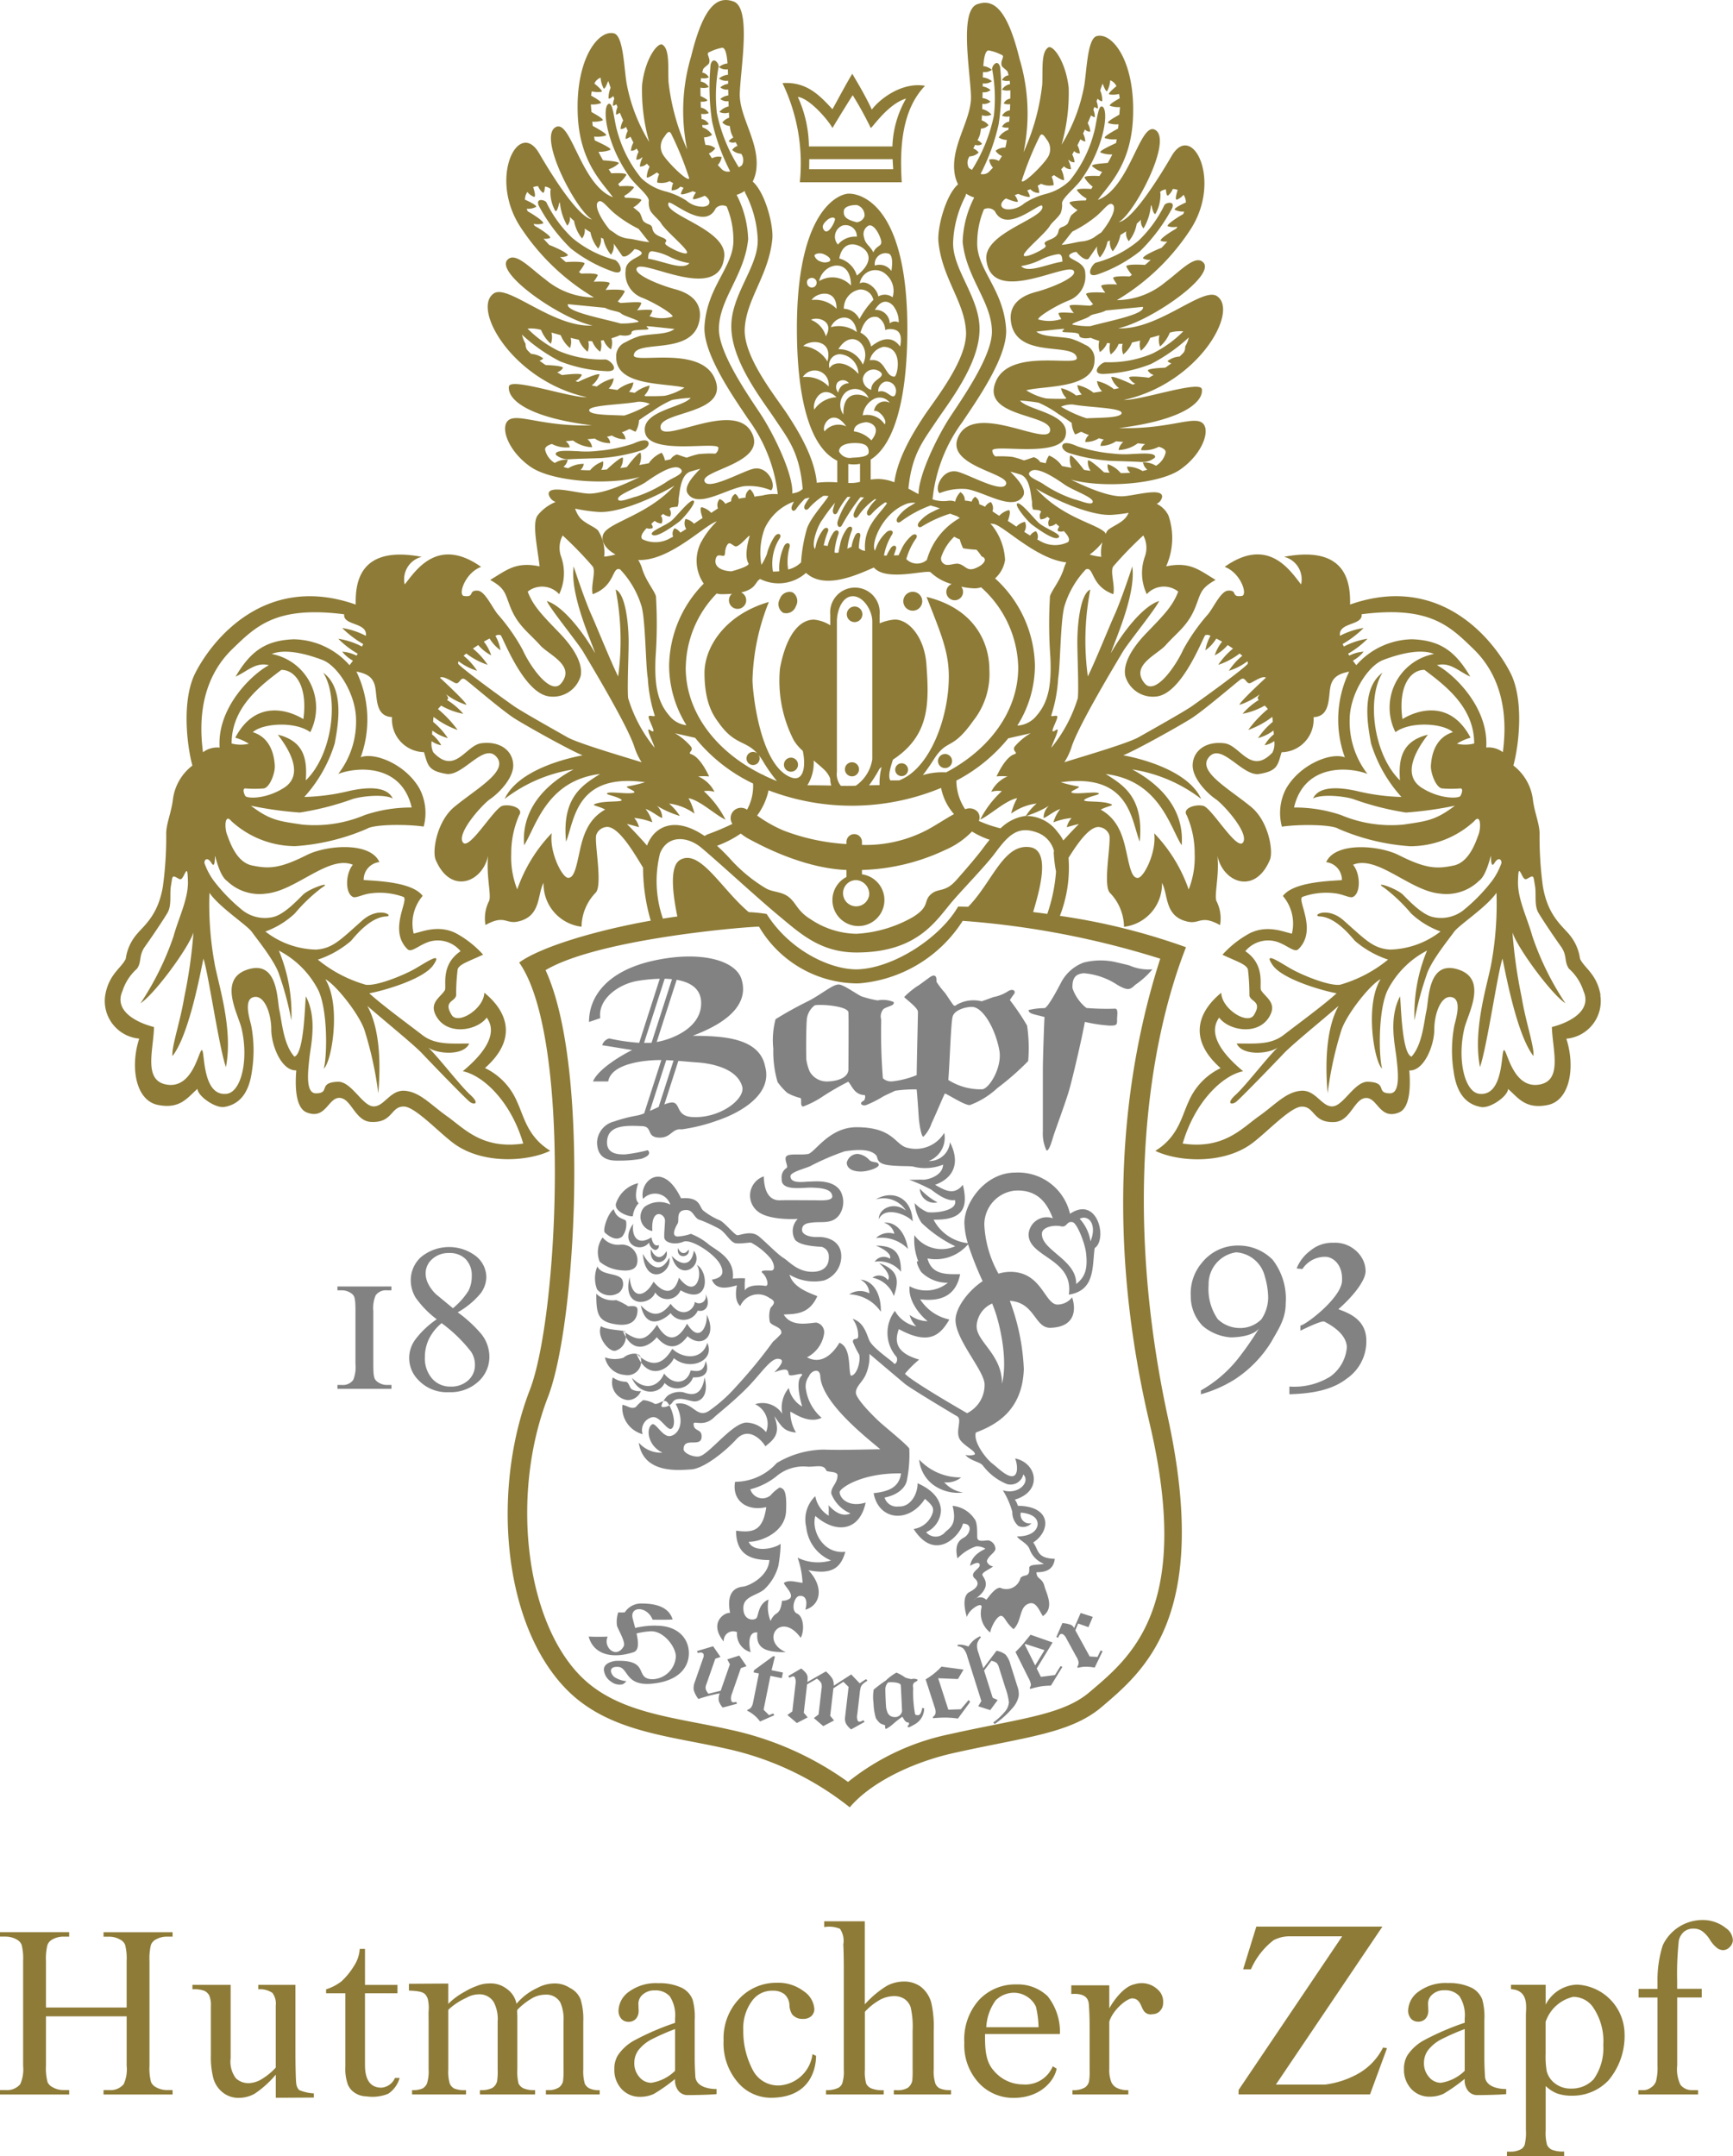 <svg xmlns="http://www.w3.org/2000/svg" width="180" height="224" viewBox="0 0 180 224">
  <defs>
    <style>
      .cls-1 {
        opacity: 0.93;
      }

      .cls-2 {
        fill: #857229;
      }

      .cls-2, .cls-3 {
        fill-rule: evenodd;
      }

      .cls-3 {
        fill: #797979;
      }
    </style>
  </defs>
  <g id="logo.svg" class="cls-1">
    <path id="gd" class="cls-2" d="M103.88,67.006a11.535,11.535,0,0,1-4.44-2.289,12.727,12.727,0,0,1-2.688-3.69c-0.125-.262-1.191-0.516-0.773.378a18.073,18.073,0,0,0,3.3,4.4,15.06,15.06,0,0,0,4.25,2.361c1.547,0.6.851-.934,0.349-1.16m1.929,19.074a16.086,16.086,0,0,1-3.7.759,10.32,10.32,0,0,1-2.112.035c-0.52,0-2.49-.213-2.255.383a2.023,2.023,0,0,0,1.468.453c0.595-.04,1.857-0.07,3.212-0.118A18.661,18.661,0,0,0,106.6,86.8c0.555-.16.944-0.615,0.7-0.918s-1.038-.022-1.488.194m1.955,9.492c0.468,0.347,2.231-.974,2.716-1.322s1.9-2.052,1.557-2.227S110.472,93.4,109.857,94c-0.649.63-2.56,1.227-2.093,1.575m46.4-27.122a15.039,15.039,0,0,0,4.25-2.361,18.079,18.079,0,0,0,3.3-4.4c0.417-.894-0.649-0.641-0.774-0.379A12.711,12.711,0,0,1,158.259,65a11.529,11.529,0,0,1-4.44,2.29c-0.5.226-1.2,1.762,0.349,1.16M151.89,86.364c-0.45-.216-1.246-0.5-1.488-0.194s0.147,0.757.7,0.918a18.665,18.665,0,0,0,4.174.787c1.355,0.048,2.618.078,3.212,0.118a2.025,2.025,0,0,0,1.469-.453c0.235-.6-1.735-0.382-2.255-0.382a10.309,10.309,0,0,1-2.111-.035,16.068,16.068,0,0,1-3.7-.758m-4.67,8.169c0.484,0.348,2.248,1.67,2.715,1.322s-1.444-.945-2.093-1.575c-0.615-.6-1.833-2.148-2.179-1.974s1.072,1.879,1.557,2.226m-25.878,9.131a1.06,1.06,0,0,0,1.317-.676,1.071,1.071,0,0,0-.339-1.447,1.058,1.058,0,0,0-1.317.676,1.07,1.07,0,0,0,.339,1.447m13.457-.216a0.983,0.983,0,1,0-.977-0.983,0.98,0.98,0,0,0,.977.983M133.65,119.3a0.666,0.666,0,1,0,.663.667,0.665,0.665,0,0,0-.663-0.667m-5.156-.106a0.731,0.731,0,1,0,.727.731,0.728,0.728,0,0,0-.727-0.731m0.278-16.181a0.809,0.809,0,1,0,.8.809,0.807,0.807,0,0,0-.8-0.809m-6.62,17.163a0.731,0.731,0,1,0-.727-0.731,0.728,0.728,0,0,0,.727.731m16.009-1.84a0.731,0.731,0,1,0,.727.731,0.728,0.728,0,0,0-.727-0.731m68.079,25.041c-0.38-2.192-1.7-2.818-2.131-3.775a4.906,4.906,0,0,0-1.031-2.41c-0.762-.979-2.3-1.991-2.822-5.088a37.97,37.97,0,0,1-.347-5.531c0-.961-0.548-2.25-0.691-3.48a5.266,5.266,0,0,0-2.028-3.56c0.571-2.088,1.128-6.808-.308-9.627-1.757-3.448-7.282-10.4-16.657-7.1,0.052-2.244-.347-6.193-6.85-4.958a2.407,2.407,0,0,1,1.764,2.87c-1.078-1.331-3.356-5.079-7.94-1.826,1.678,0.611,2.435,2.932,1.779,3.023-1.173.16-.385-0.606-1.411-0.554-0.754.038-1.457,1.653-2.08,2.437a20.091,20.091,0,0,0-2.595,3.7c-0.8,1.775-2.93,4.784-4,3.5-1.539-1.86,1.3-2.974,2.18-3.966,1.211-1.361,2.335-2.035,3.114-4.019,0.548-1.4.493-1.88,2.075-2.766-1.7-1.008-2.646-1.93-5.137-1.408a7.2,7.2,0,0,0,.242-5.271,2.586,2.586,0,0,0-1.23-1.225,0.983,0.983,0,0,0,.572-0.741c0-1.013-3.027-.038-4.221-0.038-0.951,0-2.52-.394-5.253-1.733,3.316,0.907,9.128.489,11.342-1.044,2.483-1.719,3.314-4.472,2.1-4.968-1.127-.458-3.618.795-8.462,0.653,6.712-.835,8.788-2.712,8.618-4.034-0.126-.982-6.366,1.183-8.1,1.113,7.761-1.705,12.005-9.262,9.659-10.793-1.488-.971-6.121,3.567-10.25,3.348,3.321-.7,10.109-5.427,8.857-6.819-0.827-.919-2.422.9-3.944,2.018a7.955,7.955,0,0,1-5.051,1.879,23.41,23.41,0,0,0,7.539-7.177c3.516-5.182.279-11.471-1.85-7.8-1.336,2.3-4.1,6.7-5.5,6.868,1.613-.849,5.626-8.451,3.818-9.566-1.6-.989-2.62,6-5.983,7.264,1.12-1.557,3.438-3.641,3.653-8.516,0.259-5.9-2.164-8.931-3.767-8.506-0.986.261-1.035,3.691-1.312,5.222a17.727,17.727,0,0,1-2.341,6.057A19.5,19.5,0,0,0,151,49.114c-0.313-2.77-1.647-4.486-2.123-4.182-0.761.487-.553,2.319-0.623,3.85a23.165,23.165,0,0,1-1.937,7.028,19.72,19.72,0,0,0-.415-9.673c-1.361-5.567-2.876-6.228-4.394-5.7-1.868.653-.755,6.8-0.657,9.525,0.086,2.4-2.007,5.01-1.73,7.794a3.822,3.822,0,0,0,.39,1.4c-0.026.021-.052,0.04-0.079,0.065-1.245,1.183-2.1,4.491-1.959,5.915,0.381,3.775,2.724,6.231,2.864,9.324,0.133,2.958-3.26,7.081-4.454,8.907-1.064,1.629-2.658,4.229-2.99,6.74a4.75,4.75,0,0,0-1.659-.344,6.6,6.6,0,0,0-.8.061V87.744h0c2.339-1.447,3.809-6,3.809-13.56,0-12.6-4.619-14.065-6.072-14.065-1.038,0-5.4,1.67-5.4,13.986,0,7.4,1.37,12.388,4.19,13.76v2.254a10.4,10.4,0,0,0-2.126.037c-0.226-2.612-1.917-5.372-3.029-7.074-1.194-1.827-4.587-5.949-4.454-8.907,0.14-3.093,2.484-5.55,2.864-9.324,0.144-1.424-.714-4.732-1.959-5.915-0.027-.026-0.052-0.044-0.078-0.065a3.845,3.845,0,0,0,.389-1.4c0.277-2.784-1.816-5.393-1.73-7.794,0.1-2.72,1.211-8.873-.657-9.525-1.518-.531-3.033.131-4.394,5.7a19.746,19.746,0,0,0-.415,9.673,23.164,23.164,0,0,1-1.937-7.028c-0.07-1.531.138-3.362-.623-3.849-0.476-.3-1.81,1.411-2.123,4.182a19.5,19.5,0,0,0,.742,5.919,17.73,17.73,0,0,1-2.341-6.057c-0.276-1.531-.326-4.961-1.312-5.222-1.6-.425-4.026,2.61-3.766,8.507,0.214,4.874,2.532,6.959,3.653,8.515-3.363-1.261-4.38-8.254-5.984-7.264-1.808,1.115,2.205,8.717,3.818,9.567-1.405-.171-4.167-4.565-5.5-6.869-2.129-3.67-5.366,2.619-1.85,7.8a23.417,23.417,0,0,0,7.539,7.177,7.956,7.956,0,0,1-5.05-1.879c-1.522-1.113-3.118-2.937-3.944-2.018-1.252,1.392,5.535,6.124,8.856,6.819-4.128.22-8.761-4.318-10.249-3.347-2.346,1.531,1.9,9.088,9.658,10.793-1.73.07-7.97-2.1-8.1-1.114-0.169,1.323,1.906,3.2,8.618,4.034-4.843.141-7.334-1.111-8.461-.653-1.219.5-.387,3.248,2.1,4.967,2.214,1.533,8.026,1.95,11.342,1.044-2.733,1.339-4.3,1.733-5.253,1.733-1.193,0-4.221-.974-4.221.038a1.119,1.119,0,0,0,.724.832,4.6,4.6,0,0,0-1.872,1.4c-0.584.822-.02,3.308,0.213,5.291-2.491-.522-3.434.4-5.137,1.408,1.582,0.886,1.527,1.369,2.076,2.766,0.778,1.984,1.9,2.658,3.114,4.019,0.882,0.992,3.719,2.106,2.179,3.966-1.065,1.288-3.2-1.721-4-3.5a20.115,20.115,0,0,0-2.595-3.7c-0.623-.784-1.326-2.4-2.08-2.437-1.026-.052-0.238.714-1.411,0.554-0.656-.091.1-2.412,1.779-3.023-4.584-3.252-6.861.5-7.94,1.826a2.407,2.407,0,0,1,1.764-2.87c-6.5-1.235-6.9,2.714-6.85,4.958-9.375-3.3-14.9,3.649-16.658,7.1-1.436,2.819-.878,7.539-0.307,9.627a5.265,5.265,0,0,0-2.028,3.56c-0.144,1.23-.692,2.519-0.692,3.48a38.1,38.1,0,0,1-.346,5.531c-0.519,3.1-2.06,4.109-2.823,5.088a4.9,4.9,0,0,0-1.03,2.41c-0.433.957-1.751,1.583-2.132,3.775a3.923,3.923,0,0,0,3.529,4.523c-0.951,2.905-.4,6.419,1.938,6.889s3.079-.783,4.117-1.67c0,0.73,1.843,2.049,2.8,1.878,1.176-.208,2.491-0.973,2.854-3.733a13.847,13.847,0,0,0-.087-4.774c-0.223-.858-0.8-2.8.381-2.922,1.044-.108,1.713,1.775,1.713,3.393s1.055,4.314,2.595,4.237c-0.1,1.252-.19,3.869,1.09,4.374,1.962,0.773,2.213-1.514,3.373-1.514,1.263,0,1.6,2.426,3.321,2.5,2.266,0.105,2.007-1.642,3.408-1.6,1.17,0.034,3.615,2.686,5.163,3.829,2.967,2.19,7.637,1.912,10.025.764-2.387-1.462-2.74-3.6-3.442-5.081a6.809,6.809,0,0,0-3.339-3.513c3.391-2.992,2.369-5.846-.069-7.829-0.035,1.67-2.733,3.375-3.391,2.314-0.906-1.462.363-1.357,0.467-2.035a21.875,21.875,0,0,1,.156-2.714c0.208-.522.934-0.731,2.647-1.514a10.6,10.6,0,0,0-2.872-2.252c-1.822-.88-3.5-0.115-4.342.06a4.413,4.413,0,0,1,.934-3.914c-1.09-1.461-4.778-1.547-6.128-1.651a1.839,1.839,0,0,1,1.63-1.863c-0.934-2.122-5.466-1.774-7.542-.73-2.768,1.391-3.9,1.462-5.7,1.079-1.634-.349-2.307-2.5-2.569-3.179-0.3-.765-0.242-2.267.433-1.432a9.85,9.85,0,0,0,6.643,2.609,22.561,22.561,0,0,0,7.455-1.811c0.727-.467,4.117-0.485,5.881-0.224a5.454,5.454,0,0,0-.415-3.914c-1.423-2.542-4.67-3.845-6.123-3.288a11.487,11.487,0,0,0-.45-8.907c1.038,0.212,1.708.528,1.937,1.531,0.246,1.078-.035,3.131,1.764,3.2a3.4,3.4,0,0,0,3.319,3.646c0.409,1.345.407,1.94,2.32,2.256,1.764,0.291,3.974-3.407,5.276-1.686,1.106,1.461-2.136,3.216-4.444,5.119-1.8,1.483-2.319,4.582-1.939,5.487,1.554,3.693,4.878,2.348,5.449-.418-0.208,2.024.329,3.966,0.121,4.663a3.974,3.974,0,0,0-.392,2.538c2.007-1.113,2.087-.069,3.384-0.364,2.41-.55,1.972-2.766,2.647-4.019a4.472,4.472,0,0,0,3.944,4.559,5.186,5.186,0,0,1,1.5-3.567c0.675-.887-0.144-4.915.018-5.932a1.231,1.231,0,0,1,.934-0.842c1.294-.353,3.069,2.8,3.936,4.2a19.847,19.847,0,0,0,.8,5.512c-5.726,1.016-11.438,2.73-13.665,4.351,5.432,7.69,4.082,36.707,1.107,44.4-3.9,10.086-2.932,23.962,3.6,30.9,4.359,4.629,10.73,5,16.744,6.361a31.3,31.3,0,0,1,12.886,6.106c2.122-2.524,6.4-4.653,10.764-5.634,7.365-1.655,12.122-2,15.4-4.789,4.41-3.756,11.344-9.453,6.891-30.016-4.671-21.572-2.11-38.794,1.869-48.918a66.572,66.572,0,0,0-13.1-3.259,13.817,13.817,0,0,0,.9-6.029c0.94-1.512,2.278-3.456,3.309-3.175a1.228,1.228,0,0,1,.934.842c0.162,1.017-.657,5.045.018,5.932a5.177,5.177,0,0,1,1.5,3.567,4.473,4.473,0,0,0,3.944-4.559c0.674,1.253.236,3.469,2.646,4.019,1.3,0.295,1.378-.749,3.385.364a3.978,3.978,0,0,0-.392-2.538c-0.208-.7.329-2.639,0.121-4.663,0.571,2.766,3.895,4.111,5.449.418,0.38-.905-0.14-4-1.939-5.487-2.308-1.9-5.55-3.658-4.444-5.119,1.3-1.721,3.511,1.977,5.276,1.686,1.913-.316,1.911-0.911,2.32-2.256a3.393,3.393,0,0,0,3.318-3.646c1.8-.07,1.518-2.123,1.765-3.2,0.229-1,.9-1.319,1.937-1.531a11.486,11.486,0,0,0-.449,8.907c-1.453-.557-4.7.746-6.124,3.288a5.456,5.456,0,0,0-.415,3.914c1.765-.261,5.155-0.243,5.881.224a22.566,22.566,0,0,0,7.456,1.811,9.847,9.847,0,0,0,6.642-2.609c0.675-.835.728,0.667,0.433,1.432-0.262.679-.935,2.83-2.569,3.179-1.8.383-2.932,0.312-5.7-1.079-2.076-1.044-6.608-1.392-7.542.73a1.838,1.838,0,0,1,1.63,1.863c-1.349.1-5.037,0.19-6.127,1.651a4.412,4.412,0,0,1,.934,3.914c-0.838-.175-2.52-0.94-4.342-0.06a10.6,10.6,0,0,0-2.871,2.252c1.712,0.783,2.439.992,2.646,1.514a21.815,21.815,0,0,1,.156,2.714c0.1,0.678,1.373.573,0.467,2.035-0.657,1.061-3.356-.644-3.39-2.314-2.438,1.983-3.46,4.837-.07,7.829a6.811,6.811,0,0,0-3.338,3.513c-0.7,1.479-1.055,3.619-3.442,5.081,2.387,1.148,7.058,1.426,10.024-.764,1.549-1.143,3.993-3.795,5.163-3.829,1.4-.042,1.142,1.705,3.408,1.6,1.718-.079,2.059-2.5,3.321-2.5,1.16,0,1.411,2.287,3.373,1.514,1.28-.5,1.194-3.122,1.09-4.374,1.539,0.077,2.595-2.62,2.595-4.237s0.668-3.5,1.712-3.393c1.176,0.122.6,2.064,0.38,2.922a13.856,13.856,0,0,0-.086,4.774c0.363,2.76,1.678,3.525,2.854,3.733,0.96,0.171,2.8-1.148,2.8-1.878,1.038,0.887,1.782,2.14,4.118,1.67s2.888-3.984,1.937-6.889a3.922,3.922,0,0,0,3.528-4.523M63.568,131.513a4.856,4.856,0,0,0,4.082,1.322c3.079-.278,6.5-4.036,9-2.993-0.761.905-.83,2.923,0,3.341,0.317,0.159,1.025-.273,1.816-0.366a7.185,7.185,0,0,1,3.442.366c0.605,0.313-1.6,3.459.415,5.427,0.367,0.358,1-.248,1.837-0.61a3.067,3.067,0,0,1,3.679.823c-2.16,1.457-1.412,3.7-1.641,4.067-0.477.758-1.686,1.3-.868,2.714,1.179,2.035,4.241,1.461,5.224.118,1.352,1.865-.724,4.109-2.488,5.57,2.076,0.418,4.982,3.079,6.279,7.515-4.255.627-6.123-1.565-7.888-2.818s-2.8-2.5-4.359-2.662-2.18,1.67-3.321,1.619-2.283-2.61-3.684-2.558c-2.127.079-.726,1.2-2.283,1.2-1.09,0-.83-2.245-0.675-3.654s0.83-4.123-.363-6.419c-0.1.527-.156,5.949-1.193,6.263-1.142-1.253-1.3-3.653-1.557-4.8s-0.141-5.334-3.373-4.227c-2.99,1.024-.923,4.59-0.571,6.054,0.778,3.235,0,6.675-1.557,6.837-2.543.264-2.231-4.436-2.543-4.541s-0.889,3.914-3.529,3.6-1.5-3.6-1.453-6c-1.555-.387-4.255-1.566-3.269-3.758a5.232,5.232,0,0,1,1.5-2.3c0.519-.731.156-1.358,0.83-2.3s1.868-2.713,2.335-3.5,0.208-1.931.363-2.818,0.1-1.1.519-.888,0.519,0.418.83-.208,0.378-.682.415,0.626c0.052,1.827-.973,3.805-1.5,5.741a29.837,29.837,0,0,1-3.425,6.936c1.453-.935,4.982-5.736,5.5-7.354a51.907,51.907,0,0,1-.956,6.732c-0.429,2.607-1.328,5.115-1.224,6.107,1.764-2.245,2.958-8.977,3.217-10.125,0.519,1.566,1.609,9.185,2.335,11.273,0.778-4.019-.83-8.716-1.194-10.856a34.4,34.4,0,0,1-.519-7.254c1.038,1.514,3.892,3.34,4.411,4.071s2.439,3.079,2.854,4.488a31.784,31.784,0,0,1,1.245,4.7,17.087,17.087,0,0,0-1.3-7.254,9.515,9.515,0,0,1,4.048,4.018c1.038,1.983.986,6.889,0.623,8.246,0.83-.73,1.816-6.628.156-9.289,1.038,0.522,3.425,3.5,4.048,5.219a37.5,37.5,0,0,1,1.453,6.628c0.207-2.4.311-6.472-1.142-9.081,1.661,1.461,4.826,4.018,5.708,4.957s4.463,4.645,4.93,5.01,1.09,0.21.052-.73-3.217-3.81-4.359-4.906c0.934,0.679,3.684.888,4.255-.417-1.92,0-3.529.156-4.878-.887s-4.2-3.132-5.5-4.332c1.245-.209,5.6-1.409,6.642-2.923s-0.7-.313-1.879.366-3.985,1.826-5.126,1.67a13.871,13.871,0,0,1-4.982-2.61,10.251,10.251,0,0,0,3.425-1.931c0.26-.26,1.92-2.5,3.685-2.557,0.882-.052-0.778-1.1-2.491.418-2.253,1.991-3.062,2.922-4.826,3.027a8.879,8.879,0,0,1-5.241-1.879,8.853,8.853,0,0,0,3.062-1.879,17.134,17.134,0,0,1,2.789-2.662c1.258-.782-1.284.052-1.959,0.731s-1.972,2.035-3.062,2.3a3.776,3.776,0,0,1-3.373-.835,18.054,18.054,0,0,1-2.854-2.974,7.077,7.077,0,0,1-.934-1.8c0-.444.363-0.6,0.727,0s0.363-.392.363-0.7,0.415,1.983,1.245,2.557m0.488-14.271c0-3.764,3-6.016,5.169-7.649,1.5,0,2.75,1.775,2.283,5.115-1.349-.835-4.894-2.192-7.073,1.931a5.556,5.556,0,0,1,1.417.626,3.735,3.735,0,0,1-1.8-.023m18.713,6.651a14.922,14.922,0,0,0-4.878.783,13.428,13.428,0,0,1-6.487.992c-2.439-.366-3.321-0.431-5.345-1.964a37.651,37.651,0,0,0,5.086.711,29.291,29.291,0,0,0,5.5-1.409c1.038-.313,3.269-0.522,4.151-0.052-0.571-1.2-2.387-1.253-4.515-.783a21.953,21.953,0,0,1-4.67.626,14.656,14.656,0,0,0,3.165-5.584c0.26-1.514,1.142-5.608-1.194-7.323,1.669,2.664.934,8.523-1.816,11.185,0.156-2.192-.156-4.071-2.906-4.749,0.882,1.148,2.937,4.075.623,5.532-1.918,1.207-3.84,1.1-4,.835s-0.311-.783,0-0.783a11.661,11.661,0,0,0,1.92,0c0.623-.1,1.2-1.618,1.142-2.4-0.058-.835-0.314-2.833-2.283-3.444,1.038-.94,4.411-1.149,5.968,0a5.669,5.669,0,0,0-4.007-8.123c1.353-.56,3.523-0.053,5.294.63,1.567,0.6,3.453,3.526,3.469,6.19a8.861,8.861,0,0,1-1.85,5.639c2.076-.787,6.591-1,7.628,3.492M78,106.058a7.932,7.932,0,0,0-2.456-.811,10.432,10.432,0,0,0,2.182,1.664c-0.041.087-.084,0.174-0.13,0.262a7.94,7.94,0,0,0-2.458-.811,9.246,9.246,0,0,0,2.019,1.555c-0.043.067-.087,0.133-0.13,0.2a3.791,3.791,0,0,0-1.483-.41,3.772,3.772,0,0,0,1.116.933c-0.208.285-.357,0.469-0.357,0.469a7.89,7.89,0,0,0-5.812-2.691c-2.837.116-4.428,1.161-6.02,3.875,1.245-.558,2.076-1.532,3.46-1.184-1.73.905-5.4,4.384-5.12,8.559a2.458,2.458,0,0,0-1.73.487c-0.207-1.739-.83-6.958,3.044-10.716,2.465-2.391,4.567-4.523,11.624-3.618-0.138,1.183,2.338.812,2.262,2.157,0,0.026-.008.055-0.011,0.083m84.377-4.594c-0.571,1.474-1.4,2.337-3.269,4.267s-2.439,3.445-2.231,4.489a2.978,2.978,0,0,0,3.217,2.139c2.646-.261,4.774-5.949,5.086-6.367a0.608,0.608,0,0,1,.548.068,4.343,4.343,0,0,0-.526,1.5,4.247,4.247,0,0,0,1.132-1.224c0.189,0.1.391,0.206,0.6,0.327a4.427,4.427,0,0,0-.766,1.421,4.442,4.442,0,0,0,1.347-1.069c0.187,0.119.373,0.242,0.552,0.366a7.659,7.659,0,0,0-1.532,1.689,7.616,7.616,0,0,0,2.221-1.176c0.1,0.079.192,0.157,0.278,0.233a6.691,6.691,0,0,0-1.4,1.561,6.134,6.134,0,0,0,1.919-.984,0.243,0.243,0,0,1,.018.293c-0.629.679-4.96,3.8-5.791,4.379s-4.329,2.539-5.523,3.217-6.62,2.237-7.709,2.6a6.733,6.733,0,0,0,.726-1.511c0.675-2.245,4.826-9.081,5.345-9.969s3.412-4.444,3.776-5.277c-1.8.576-3.932,3.5-5.021,5.434,0.415-1.3,2.646-6.14,2.231-9.028-0.156.521-1.194,3.6-1.816,4.98s-2.024,4.883-2.8,6.449a27.571,27.571,0,0,1,.259-9.029c-1.09.488-1.349,3.862-1.349,5.413s0.155,4.712.052,5.86a15.029,15.029,0,0,1-2.751,5.167c0.089-.449,1.04-2.251.471-1.839-0.886.638,0.194-1.018,0.148-1.4-0.028-.229-0.727.125-0.619-0.157a15.094,15.094,0,0,0,.706-3.819c0.228-1.248.228-5.888,0.644-7.458a9.605,9.605,0,0,1,2.231-3.858c0.875-.344.467,1.723,2.854,2.576,0.208-.923-0.363-2.367,0-2.888a39.33,39.33,0,0,1,3.114-3.213,2.7,2.7,0,0,1,.155,2.221,5.107,5.107,0,0,0,.208,3.88,2.4,2.4,0,0,1,3.269-.267m-13.286,6.77c0.137,2.853-.172,4.665-1.405,6.091a2.77,2.77,0,0,1-2.025,1.061,11.765,11.765,0,0,0,1.828-6.232,12.559,12.559,0,0,0-4.138-9.063,3.234,3.234,0,0,0,1.037-1.911,6.251,6.251,0,0,0-1.315-3.547,2.485,2.485,0,0,0-.227-0.237c0.115,0.015.216,0.026,0.295,0.031,0.988,0.066,4.417,3.652,7.608,4a4.684,4.684,0,0,0-.273.693c-0.381,1.217-1.242,2.216-1.422,2.821a47.659,47.659,0,0,0,.037,6.292m0.59,22.325a17.317,17.317,0,0,1-.907,4.391c-0.5-.068-0.991-0.133-1.467-0.191,0.492-1.729,1.982-6.4-.331-6.741-2.76-.4-3.922,3.663-6.42,6.192-0.4-.013-0.758-0.019-1.047-0.019-1.8,3.145-6.517,6.3-10.284,6.512-2.639.149-7.069-1.745-9.6-5.746a15.36,15.36,0,0,0-1.855-.191c-2.826-2.355-5.078-6.65-7.149-5.417-1.19.708-.662,3.958-0.272,5.868-0.5.069-1,.143-1.5,0.224a11.925,11.925,0,0,1-.3-6.781c0.778-1.944,2.852-1.78,4.259-.611,1.787,1.486,5.792,5.194,8.068,7.082s4.348,3.827,8.085,3.827c6.322,0,8.228-3.275,9.933-5.288,0.951-1.122,3.515-3.779,4.38-4.943,1.424-1.913,2.408-3.033,4.555-2.188a2.76,2.76,0,0,1,1.649,1.907,0.189,0.189,0,0,0-.037.072,13.524,13.524,0,0,0,.243,2.041M108.13,101.942c-0.178-.6-1.041-1.6-1.421-2.821a3.993,3.993,0,0,0-.418-0.948c0.059,0,.115.007,0.175,0.007,3.224,0.015,6.83-3.723,7.989-4.009a8.861,8.861,0,0,0-1.692,2.271,4.216,4.216,0,0,0,.331,4.193,12.375,12.375,0,0,0-3.595,8.519,11.752,11.752,0,0,0,1.8,6.192,2.646,2.646,0,0,1-1.8-1.021c-1.233-1.426-1.542-3.238-1.405-6.091a47.475,47.475,0,0,0,.036-6.292m-0.474-7.53c0.111-.1.224-0.2,0.344-0.3a1.161,1.161,0,0,0,.713.276,0.753,0.753,0,0,0-.073-0.8l0.243-.2a1.161,1.161,0,0,0,.712.275,0.74,0.74,0,0,0-.069-0.8l0.157-.13a5.7,5.7,0,0,1,.693-0.086,1.843,1.843,0,0,0,.1-0.78c0.138-.718.187-2.547,1.245-2.876,0.329-.1.68-0.2,1.021-0.291-0.923.934-1.745,1.938-1.3,2.593,1.056,1.545,3.97-.487,5.83-0.78a6.09,6.09,0,0,1,2.819.428c0.574-.487-0.277-2.54-1.8-2.246-1.088.21-4.845,2.385-5.12,1.272s6.194-1.851,5.018-4.774c-1.578-3.923-9.468,1.088-9.586-.793-0.109-1.728,7.346-1.322,5.6-5.149-1.546-3.4-8.511-1.392-8.372-2.366,0.245-1.723,6.372.228,6.85-3.827,0.277-2.348-2.172-2.9-2.733-3.058-1.53-.426-3.884-1.407-3.84-2.022,0.107-1.5,8.624,3.794,9.118-1.322,0.274-2.836-6.264-4.3-5.8-5.566,0.17-.462,3.738,2.992,4.912.556a0.948,0.948,0,0,1,1.136-.2,8.932,8.932,0,0,1,.7,3.4c0.1,2.836-2.742,4.871-3,9.046-0.182,2.919,3.211,7.647,4.54,9.655a16.261,16.261,0,0,1,3.07,7.793,4.871,4.871,0,0,0-1.495.114c-0.182.061-.493,0.057-0.925,0.15a1.451,1.451,0,0,0-.47-0.781,0.981,0.981,0,0,0-.454.88,3.6,3.6,0,0,0-.708.114,0.925,0.925,0,0,0-.36-0.505,0.832,0.832,0,0,0-.426.763c-0.095.038-.188,0.073-0.29,0.117s-0.209.1-.315,0.156a1.2,1.2,0,0,0-.6-0.5,0.983,0.983,0,0,0-.171.972c-0.221.147-.454,0.3-0.7,0.466a1.977,1.977,0,0,0-.994-0.591c-0.209.047-.076,0.622,0.1,1.128-0.24.134-.524,0.341-0.747,0.491l-0.141.1a1.653,1.653,0,0,0-.884-0.5,1.06,1.06,0,0,0,.073,1.04q-0.306.2-.614,0.386a1.149,1.149,0,0,0-.6-0.455,0.841,0.841,0,0,0-.146.868c-0.085.043-.166,0.09-0.252,0.131a3.075,3.075,0,0,1-2.94.137c-0.251-.253-0.016-0.669.432-1.145a0.883,0.883,0,0,0,.594,0c0.1-.071.028-0.255-0.113-0.47M107.31,66.877c0.038-.318.007-0.8,0.454-0.774a5.877,5.877,0,0,1,1.885.626,7.386,7.386,0,0,0,1.959.612c-0.686.792-2.675-.208-4.3-0.464m10.431,31.653c0.194,0.315-1.766.829-1.766,0.829-1.09-.052-1.759-0.485-1.655-1.179s0.508-.433.8-0.433,0.084-.418.343-0.992,0.468-.208.883,0,1.648-1.489,1.505-1.009c-0.208.7-.526,2.1-0.108,2.783m-6.514,10.814a11.226,11.226,0,0,1,3.216-7.685,1.722,1.722,0,0,0,.465.073c0.422,0,.788-0.016,1.113-0.043a0.895,0.895,0,1,0,.961-0.139c1.59-.355,1.447-1.132,1.975-1.394a4.279,4.279,0,0,0,4.761-.638c1.967,1.83,5.495.108,7.048-.555,1.25,1.446,5.176.263,5.868,0.472a5.2,5.2,0,0,0,2.219,1.246,0.869,0.869,0,1,0,.985.269,7.717,7.717,0,0,0,1.363.176,2.089,2.089,0,0,0,.7-0.111,11.451,11.451,0,0,1,3.858,8.329c0,4.522-2.966,8.513-7.486,10.9a6.859,6.859,0,0,0-2.424.288c0.4-.51.775-1.057,1.12-1.6,1.456-2.3,1.848-.828,4.131-4.064a7.833,7.833,0,0,0,1.66-5.321c0-2.557-1.349-6.265-6.522-7.53,1.5,3.81,2.313,5.7,2.313,8.268,0,4.247-1.948,9.576-5.165,10.794-0.305,0-.613,0-0.919,0-0.219-.453-0.068-1.07.279-2.157,3.83-2.51,3.77-5.851,3.476-9.9-0.212-2.915-1.92-4.749-3.373-4.645a4.9,4.9,0,0,0-1.486.387v-0.916a2.574,2.574,0,1,0-5.128,0v1.116a3.785,3.785,0,0,0-1.707-.587c-1.315,0-2.8,1.28-3.515,5.059a13.534,13.534,0,0,0,1.425,7.458,4.727,4.727,0,0,0,.942,1.113c0.341,1.536.115,3.261-1.221,2.758-3.258-1.229-4-8.977-4-10.125a23.209,23.209,0,0,1,1.7-8.1c-4.67,1.357-6.686,4.807-6.686,7.364,0,3.3,1.03,4.564,1.505,5.227,1.643,2.3,2.764,1.766,4,3.166a0.668,0.668,0,0,0-.454-0.178,0.682,0.682,0,1,0,.576.328,5.8,5.8,0,0,1,.395.546,16.213,16.213,0,0,0,1.507,2.158c-0.444-.173-0.872-0.363-1.293-0.563a0.98,0.98,0,0,0-.277-0.137c-4.756-2.354-7.911-6.442-7.911-11.1m28.821-12.384a12.567,12.567,0,0,0,1.385.146,4.988,4.988,0,0,1,.535.7c0.677,0.228.246,0.888-.711,1.245-0.852.318-.977-0.341-1.717-0.486-0.389-.076-1.156.3-1.5,0a0.623,0.623,0,0,1-.266-0.711,5.216,5.216,0,0,1,1.349-2.105,2.488,2.488,0,0,0,.571.278,4.764,4.764,0,0,0,.352.935m-8.678,24.6c-0.386.006-.754,0.015-1.1,0.023a13.551,13.551,0,0,0,1.086-1.717c0.067-.066.145-0.13,0.224-0.194a6.414,6.414,0,0,0-.214,1.888m-2.458.063-0.42.014c-0.251.009-.652,0.006-1.138,0a1.9,1.9,0,0,1-.416-1.466V104.559c0-1.118.547-2.616,1.656-2.616s2.02,1.5,2.02,2.616v14.324a4.078,4.078,0,0,1-1.7,2.736m-2.565-.006c-0.788-.015-1.665-0.031-2.481-0.028a4.414,4.414,0,0,0,.656-2.577c0.416,0.352.814,0.686,1.111,0.971a2.54,2.54,0,0,1,.6.893,3.206,3.206,0,0,0,.112.741m-2.548.457c-0.113-.025-0.223-0.053-0.336-0.08l0.007,0,0.329,0.084m-3.96.035a24.172,24.172,0,0,0,17.92-.251,5.8,5.8,0,0,0,1.342,2.722c-0.819.444-1.741,1.064-2.675,1.579a13.68,13.68,0,0,1-6.885,1.621v-0.318a0.8,0.8,0,1,0-1.608,0v0.229a21.908,21.908,0,0,1-6.508-1.393,14.25,14.25,0,0,1-2.774-1.567,6.772,6.772,0,0,0,1.188-2.622m10.453,10.855a1.364,1.364,0,1,1-1.354-1.53,1.451,1.451,0,0,1,1.354,1.53m-2.359-2.579v0.726a2.7,2.7,0,1,0,1.608-.276v-0.452a21.6,21.6,0,0,0,8.62-2.068,8.544,8.544,0,0,0,2.808-1.929,8.464,8.464,0,0,0,1.833.857c-0.214.257-.425,0.529-0.632,0.81-0.618.839-1.742,2.158-2.838,3.394-1.171,1.322-1.841.768-2.629,1.461-0.812.716-.069,1.253-1.868,2.366a13.243,13.243,0,0,1-5.881,1.74,8.768,8.768,0,0,1-4.774-1.531c-1.387-.835-1.5-1.783-2.349-2.366-0.76-.52-1.546-0.411-2.287-0.835a16.054,16.054,0,0,1-3.638-2.992,19.15,19.15,0,0,0-1.419-1.419,11.266,11.266,0,0,0,2.468-1.271,5.389,5.389,0,0,0,.859.572c1.2,0.639,5.584,3.025,10.119,3.213m16-4.327a12.916,12.916,0,0,1-2.25-.769,0.951,0.951,0,0,0-.123-0.938,1.136,1.136,0,0,0-1.3-.273,5.385,5.385,0,0,1-.911-2.982s0,0,0,0a17.165,17.165,0,0,0,5.386-4.391l2.33-.529a6.534,6.534,0,0,0-1.575,1.287c-0.519.557,0.407,0.727-.133,0.9s-1.181.916-1.839,2.3a6.01,6.01,0,0,1,1.142,0,3.344,3.344,0,0,0-1.695,1.6,2.453,2.453,0,0,1,1.107-.07,10.256,10.256,0,0,0-2.249,2.957c1.038-.469,2.647-2.017,3.841-2.226a6.1,6.1,0,0,0-.623,1.6,5.668,5.668,0,0,1,2.641-1.044,5.851,5.851,0,0,0-1.116,1.284,4.546,4.546,0,0,0-2.634,1.3m-5.36-34.044a3.716,3.716,0,0,1-1.7-.137,16.249,16.249,0,0,1,3.1-8.038c1.329-2.008,4.721-6.736,4.54-9.655-0.259-4.175-3.1-6.211-3-9.046a8.971,8.971,0,0,1,.7-3.4,0.947,0.947,0,0,1,1.136.2c1.174,2.435,4.743-1.018,4.912-.556,0.467,1.269-6.071,2.731-5.8,5.566,0.5,5.116,9.012-.177,9.119,1.322,0.044,0.615-2.309,1.6-3.84,2.022-0.56.156-3.009,0.71-2.732,3.058,0.477,4.055,6.6,2.1,6.849,3.827,0.139,0.974-6.826-1.03-8.372,2.366-1.742,3.827,5.713,3.421,5.6,5.149-0.118,1.881-8.009-3.13-9.587.793-1.176,2.923,5.293,3.66,5.018,4.774s-4.032-1.062-5.12-1.272c-1.52-.294-2.371,1.758-1.8,2.246a6.083,6.083,0,0,1,2.819-.428c1.86,0.292,4.775,2.325,5.83.779,0.447-.654-0.375-1.66-1.3-2.593,0.341,0.09.692,0.189,1.021,0.29,1.059,0.328,1.107,2.157,1.246,2.876a1.813,1.813,0,0,0,.1.78,5.462,5.462,0,0,1,.693.086l0.157,0.13a0.74,0.74,0,0,0-.069.8,1.163,1.163,0,0,0,.712-0.276l0.243,0.2a0.748,0.748,0,0,0-.072.8,1.164,1.164,0,0,0,.712-0.276c0.12,0.1.234,0.2,0.344,0.3-0.14.216-.21,0.4-0.113,0.47a0.883,0.883,0,0,0,.594,0c0.448,0.475.683,0.892,0.432,1.144a3.076,3.076,0,0,1-2.94-.136c-0.085-.04-0.167-0.088-0.252-0.131a0.843,0.843,0,0,0-.145-0.868,1.137,1.137,0,0,0-.6.453q-0.309-.185-0.615-0.385a1.056,1.056,0,0,0,.073-1.041,1.66,1.66,0,0,0-.884.5l-0.141-.094c-0.222-.151-0.506-0.357-0.746-0.492,0.179-.506.312-1.08,0.1-1.128a1.988,1.988,0,0,0-.995.591c-0.251-.162-0.484-0.318-0.705-0.465a0.98,0.98,0,0,0-.171-0.972,1.193,1.193,0,0,0-.6.5c-0.106-.057-0.212-0.11-0.316-0.156s-0.195-.079-0.29-0.117a0.835,0.835,0,0,0-.425-0.763,0.924,0.924,0,0,0-.36.505,3.65,3.65,0,0,0-.709-0.114,0.986,0.986,0,0,0-.453-0.879,1.921,1.921,0,0,0-.546.989,1.306,1.306,0,0,0-.675-0.09m7.52-24.385a7.388,7.388,0,0,0,1.958-.612,5.863,5.863,0,0,1,1.885-.626c0.447-.023.416,0.457,0.454,0.773-1.623.256-3.612,1.256-4.3,0.464m8.324,30.209a6.052,6.052,0,0,1-1.2-.237,6.327,6.327,0,0,0,1.321-1.273,4.091,4.091,0,0,0-.118,1.509m1.091-4.36a16.7,16.7,0,0,0,1.754-.21,2.1,2.1,0,0,1-.354.556c-0.568.63-1.693,0.984-1.9,1.369-0.051.1-.1,0.188-0.142,0.279a0.346,0.346,0,0,0-.1-0.209c-1.015-.915-4.429-1.526-7.127-4.518,1.781,1.081,5.657,2.871,7.872,2.732M153.5,92.12c-0.019.47-1.246-.091-1.921-0.248a13.266,13.266,0,0,1-3.113-1.513c-0.519-.418-2.133-0.888-1.4-1.409s2.675,0.814,3.529,1.409c0.824,0.574,2.925,1.291,2.906,1.761m3.17-6.2a1.345,1.345,0,0,0-.487.836,3.592,3.592,0,0,0,1.991-.7c0.263,0.026.521,0.053,0.768,0.084a0.949,0.949,0,0,0-.437.619,3.226,3.226,0,0,0,1.86-.346c0.484,0.152.766,0.356,0.694,0.645a2.178,2.178,0,0,1-.992,1.332,2.283,2.283,0,0,0-1.346-.344,1.235,1.235,0,0,0,.447.751c-0.162.052-.329,0.1-0.5,0.139a3.038,3.038,0,0,0-1.61-.457,0.971,0.971,0,0,0,.344.635c-0.323.024-.656,0.036-0.995,0.036a2.955,2.955,0,0,0-1.357-.926,1.3,1.3,0,0,0,.2.889q-0.293-.018-0.583-0.043c-0.616-.582-1.553-1.38-1.674-1.218a1.691,1.691,0,0,0,.281,1.066q-0.35-.045-0.683-0.1c-0.509-.677-1.294-1.616-1.44-1.478a2.1,2.1,0,0,0,.141,1.263c-0.367-.065-0.7-0.128-0.989-0.184a3.006,3.006,0,0,0-1.344-1.093,2.041,2.041,0,0,0-.334.8c-0.148-.027-0.3-0.06-0.584-0.121a1.245,1.245,0,0,0-.644-0.5c-0.118,0-.958.343-1.073,0.319a8.328,8.328,0,0,0-1.176-.356,11.544,11.544,0,0,0-1.763-.052,0.756,0.756,0,0,1-.313-0.641c0.346-.627,7.109.818,7.611-1.531,0.485-2.27-3.892-2.6-4.738-3.624a16.226,16.226,0,0,1,1.936.218,11.34,11.34,0,0,1,2.058,1.18c0.246,0.151.867,0.556,1.376,0.924a2.56,2.56,0,0,0,.337,1.163c0.066,0.1.58-.291,0.7-0.227a7.239,7.239,0,0,0,.751.323,1.052,1.052,0,0,0-.39.714,2.435,2.435,0,0,0,1.419-.383c0.161,0.044.323,0.087,0.492,0.126l0.028,0.006a0.941,0.941,0,0,0-.349.663,2.841,2.841,0,0,0,1.612-.481c0.241,0.024.5,0.048,0.755,0.07m-3.815-2.458a12.829,12.829,0,0,1-2.655-1.208,2.756,2.756,0,0,1,1.231-.225c1.7,0.317,5.22.333,5.061,0.919-0.13.48-2.155,0.44-3.637,0.515m3.333-7.725c0.134,0,.271-0.006.412-0.018a1.851,1.851,0,0,0,.066,1.109,3.013,3.013,0,0,0,.916-1.249c0.277-.054.56-0.121,0.845-0.192a1.754,1.754,0,0,0,.072,1.057,3.315,3.315,0,0,0,.963-1.336l0.965-.274A1.958,1.958,0,0,0,160.484,76a3.717,3.717,0,0,0,1.02-1.444,3.885,3.885,0,0,1,1.4-.132,12.016,12.016,0,0,1-3.2,2.306,11.5,11.5,0,0,1-4.91.9c-0.545.07-1.654,1.337,0,1.212a15,15,0,0,0,4.748-1.022,17.771,17.771,0,0,0,3.938-2.766A3.329,3.329,0,0,1,163.1,76a1.087,1.087,0,0,1-.13.587,6.15,6.15,0,0,1-.442.451,2.4,2.4,0,0,0-1.262.469,0.688,0.688,0,0,0,.405.236c-0.213.159-.43,0.313-0.646,0.458-0.818.028-1.822,0.118-1.8,0.3a1.122,1.122,0,0,0,.6.455c-0.184.109-.352,0.206-0.5,0.288-0.838-.112-2.053-0.211-2.058-0.009a1.393,1.393,0,0,0,.657.632c-0.094.032-.188,0.062-0.284,0.092-0.532-.275-2.145-0.97-2.22-0.764a2.3,2.3,0,0,0,.815,1.128c-0.177.039-.356,0.075-0.534,0.11a4.32,4.32,0,0,0-1.76-.846,1.911,1.911,0,0,0,.523,1.068c-0.305.05-.6,0.1-0.893,0.142a3.953,3.953,0,0,0-1.67-.789,1.716,1.716,0,0,0,.458.98c-0.21.035-.409,0.07-0.591,0.1a4,4,0,0,0-1.561-.761,1.961,1.961,0,0,0,.558,1.038,0.69,0.69,0,0,0-.116.07c-0.833.007-1.745-.005-2.048-0.05a6.293,6.293,0,0,1-2.007-.839c1.952-.506,7.091-0.123,7.091-3.135a1.57,1.57,0,0,0-1-1.6,7.737,7.737,0,0,0-1.458-.631c-1.287-.265-2.853-0.132-3.593-0.729,0.979-.1,2.5-0.279,2.8-0.279,0.415,0-.588.313,0.242,0.348s1.418,0.035,1.418.313,0.55,0.386,1.192.263h0a7.643,7.643,0,0,0,.891.321,1.962,1.962,0,0,0,.059,1.16A2.071,2.071,0,0,0,155,75.622c0.1,0.019.2,0.037,0.3,0.051a1.936,1.936,0,0,0,.061,1.152,2.484,2.484,0,0,0,.827-1.091m2.518-3.853c0.292,0.777-3.571,1.473-5.465,2.007a8.476,8.476,0,0,1-1.835-.161c-0.276-.139,1.454-0.591,1.765-0.87s0.946-.223,1.7-0.6Zm-2.336-7.467c0.2-.12.4-0.245,0.6-0.375a1.335,1.335,0,0,0,.274,1.021,3.933,3.933,0,0,0,.828-1.827,4.543,4.543,0,0,0,.437-0.413,1.139,1.139,0,0,0,.263.915,5.681,5.681,0,0,0,.763-2.348l0.056-.082c0.119,0.534.27,1.005,0.423,0.913a3.973,3.973,0,0,0,.509-2.212l-0.057.011c0.047-.071.08-0.118,0.094-0.138a1.167,1.167,0,0,1,.543-0.2c0.023,0.39.082,0.68,0.215,0.634a1.62,1.62,0,0,0,.494-0.681,1.706,1.706,0,0,1,.509.1c-0.167.526-.275,1.017-0.094,1.015a1.677,1.677,0,0,0,.7-0.511,1.39,1.39,0,0,1,.246.8c-0.587.262-1.272,0.624-1.151,0.757a1.919,1.919,0,0,0,.973.19c-0.03.087-.062,0.174-0.1,0.263-0.464.245-1.8,1.1-1.6,1.26a1.917,1.917,0,0,0,.988.042c-0.037.075-.074,0.138-0.112,0.207-0.46.241-1.8,1.1-1.6,1.264a1.293,1.293,0,0,0,.678.07c-0.191.217-.39,0.427-0.6,0.655-0.6.224-2.1,0.907-1.906,1.109a1.35,1.35,0,0,0,.785.137c-0.184.179-.387,0.358-0.6,0.534-0.713-.057-2.062-0.073-1.937.184a4.945,4.945,0,0,0,.575.849l-0.23.164c-0.738-.042-1.82-0.031-1.709.2a4.533,4.533,0,0,0,.406.634c-0.735-.038-1.759-0.022-1.65.2a4.573,4.573,0,0,0,.423.657c-0.7-.06-2.111-0.081-1.984.181a5.08,5.08,0,0,0,.72,1.014c-0.092.052-.188,0.1-0.289,0.155-0.826-.037-2.24-0.18-2.16.039a2.129,2.129,0,0,0,.448.717c-0.781-.048-1.667-0.1-1.6.071a2.326,2.326,0,0,0,.3.552,4.065,4.065,0,0,1-2.4.043c-0.1-.261,1.972-1.514,3.207-1.983a2.681,2.681,0,0,0,1.671-2.818c0-1.305-2.024-1.409-1.617-1.931a1.166,1.166,0,0,1,.7-0.281c0.3,0.362.861,0.925,1.252,0.724l0.9-1.3a1.614,1.614,0,0,0,.285,1.159,3.691,3.691,0,0,0,.794-1.665c0.079-.03.166-0.067,0.257-0.107a1.556,1.556,0,0,0,.282,1.129,3.73,3.73,0,0,0,.8-1.7m-0.862-3.2c0.6,0.324-.23,1.862-1.138,2.95-0.21.13-.458,0.3-0.749,0.512a2.944,2.944,0,0,1-1.315.417c-0.516.062-1.418,0.313-2.041,0.348,0.482-.551.756-0.962,1.121-1.384a12.983,12.983,0,0,0,2.535-1.641c0.747-.645,1.234-1.4,1.587-1.2m-7.526-7.037c0.235-.464.491-0.033,0.726,0.308a1.592,1.592,0,0,1,.173,1.771c-0.423.784-2.629,2.97-2.768,2.54a33.249,33.249,0,0,1,1.869-4.619m-2.24,5.966c0.521,0.206,1.251.439,1.227,0.252a1.984,1.984,0,0,0-.282-0.607l0.335-.127a1.163,1.163,0,0,0,.917.384,2.215,2.215,0,0,0-.163-0.743c0.115-.065.233-0.135,0.356-0.21a2.027,2.027,0,0,0,1.308.145,2.48,2.48,0,0,0-.211-0.872l0.239-.173c0.451,0.31,1.033.652,1.051,0.475a2.837,2.837,0,0,0-.3-1.081c0.1-.1.2-0.2,0.289-0.314a0.926,0.926,0,0,0,.725.305,2.333,2.333,0,0,0-.268-0.908c0.014-.019.028-0.038,0.041-0.057a0.741,0.741,0,0,0,.6.246,2.085,2.085,0,0,0-.241-0.812c0.072-.119.141-0.234,0.206-0.348a0.715,0.715,0,0,0,.592.239,2.1,2.1,0,0,0-.258-0.846c0.082-.157.187-0.367,0.306-0.616,0.256,0.16.5,0.284,0.513,0.189a2.028,2.028,0,0,0-.231-0.793q0.093-.2.191-0.421a0.65,0.65,0,0,0,.56.218,2.131,2.131,0,0,0-.272-0.871c0.116-.266.232-0.538,0.345-0.808,0.205,0.139.386,0.232,0.4,0.15a1.984,1.984,0,0,0-.156-0.744c0.038-.1.077-0.193,0.113-0.287,0.189,0.123.346,0.2,0.359,0.123a1.893,1.893,0,0,0-.14-0.7c0.007-.017.014-0.036,0.02-0.052,0.029-.08.051-0.147,0.078-0.222,0.268,0.219.477,0.346,0.494,0.213a2.769,2.769,0,0,0-.211-1.068,7.1,7.1,0,0,1,.25-0.717c0.186,0.493.378,0.91,0.479,0.763a2.843,2.843,0,0,0,.308-1.107,1.189,1.189,0,0,1,.646.611c-0.471.392-.925,0.806-0.729,0.86a2.62,2.62,0,0,0,1-.047c0.03,0.145.053,0.294,0.069,0.444-0.57.324-1.187,0.7-.988,0.793a2.644,2.644,0,0,0,1.014.124c0,0.064-.007.128-0.013,0.188-0.018.194-.035,0.4-0.051,0.6-0.605.339-1.356,0.777-1.139,0.879a2.7,2.7,0,0,0,1.053.121c-0.013.147-.028,0.293-0.044,0.44-0.619.346-1.6,0.886-1.356,1a2.9,2.9,0,0,0,1.211.111c-0.021.131-.039,0.263-0.064,0.392-0.6.291-1.86,0.851-1.6,0.995a2.912,2.912,0,0,0,1.208.191,9.9,9.9,0,0,1-.472.885c-0.707.057-1.784,0.14-1.612,0.342a2.868,2.868,0,0,0,1.024.594c-0.094.144-.185,0.286-0.276,0.426-0.659-.039-1.645-0.031-1.543.177a3.272,3.272,0,0,0,.842.924c-0.054.086-.105,0.169-0.151,0.246-0.531-.044-1.576-0.059-1.48.137a3,3,0,0,0,1,.854c-0.009.022-.017,0.041-0.026,0.064-0.019.052-.04,0.092-0.061,0.138-0.6-.006-1.778.06-1.686,0.266a2.491,2.491,0,0,0,.836.731c-0.172.135-.37,0.288-0.609,0.5-0.194.171-.316,0.825-0.467,0.957-0.493.43-.814,0.205-0.917,0.765-0.135.731-.951,0.809-1.284,1.041-0.45.313,0.282,0.349-.221,0.7-0.75.522-2.177,1.088-2.093,0.689,0.1-.494,2.232-2.22,2.7-3,0.233-.392.888-0.872,1.133-1.34a2.176,2.176,0,0,0,.139-1.043c0.1-.639,1.549-1.687,2.132-2.629a14.277,14.277,0,0,0,1.975-4.121c0.571-1.966.433-3.236,0.018-3.288s-0.524,1.815-.831,2.818a13.173,13.173,0,0,1-2.5,4.906,5.6,5.6,0,0,1-2.431,1.357,7.576,7.576,0,0,0-2.283.991,2.567,2.567,0,0,1-1.712.626c-0.892-.06-0.841-0.73-0.186-1.139,0.415,0.18,1.26.481,1.236,0.3a2.006,2.006,0,0,0-.326-0.647c0.11-.038.224-0.078,0.34-0.121m-5.022-3.9a1.4,1.4,0,0,0,.931-0.4,1.25,1.25,0,0,0-.556-0.423c0.065-.129.13-0.257,0.193-0.379a0.792,0.792,0,0,0,.722-0.087,1.125,1.125,0,0,0-.479-0.386,4.634,4.634,0,0,0,.229-0.5,3.7,3.7,0,0,0,.131-0.71A1.125,1.125,0,0,0,142.674,53a1.524,1.524,0,0,0-.712-0.493c0.01-.174.02-0.352,0.028-0.536a1.313,1.313,0,0,0,.988-0.061,1.831,1.831,0,0,0-.962-0.58c0.006-.182.012-0.364,0.017-0.544a1.078,1.078,0,0,0,.851-0.223,1.581,1.581,0,0,0-.836-0.374c0-.215.01-0.42,0.014-0.613a1.022,1.022,0,0,0,.822-0.22,1.552,1.552,0,0,0-.811-0.369c0-.1,0-0.212,0-0.322a1.288,1.288,0,0,0,.95-0.229,1.732,1.732,0,0,0-.94-0.393c0-.188.008-0.376,0.016-0.564a1.228,1.228,0,0,0,.924-0.227,1.668,1.668,0,0,0-.89-0.385c0.066-.888.209-1.6,0.54-1.63a4.74,4.74,0,0,1,1.313.442c0.491,0.142-.141.6,0.066,1.163,0.058,0.159.57,0.474,0.619,0.645,0.033,0.117.061,0.227,0.087,0.335a0.9,0.9,0,0,0-.683.5,1.442,1.442,0,0,0,.795.068c0.018,0.119.032,0.236,0.042,0.351a1.206,1.206,0,0,0-.837.576,1.556,1.556,0,0,0,.867.058c0,0.273,0,.555-0.009.87a0.9,0.9,0,0,0-.681.5,1.243,1.243,0,0,0,.668.078q-0.009.334-.022,0.632a1.173,1.173,0,0,0-.823.569,1.432,1.432,0,0,0,.789.069c-0.013.189-.027,0.371-0.042,0.545a1.018,1.018,0,0,0-.747.534,1.251,1.251,0,0,0,.684.078c-0.01.084-.02,0.167-0.031,0.249a1.913,1.913,0,0,0-.992.783,1.522,1.522,0,0,0,.84.255c-0.019.119-.038,0.238-0.059,0.363-0.026.153-.061,0.295-0.1,0.433a1.505,1.505,0,0,0-1.012.337,1.494,1.494,0,0,0,.661.538,4.193,4.193,0,0,1-.325.506,1.4,1.4,0,0,0-1.005-.134,1.617,1.617,0,0,0,.4.839c-0.12.126-.239,0.249-0.352,0.369a0.935,0.935,0,0,1-.936.284,21.4,21.4,0,0,0,1.875-5.149,23.578,23.578,0,0,0,.157-5.952c-0.275-.948-0.907-0.048-0.828.231a16.292,16.292,0,0,1,.182,4.8,17,17,0,0,1-2.284,5.651c-0.109-.069-0.213-0.138-0.311-0.2a1.107,1.107,0,0,1,.073-1.213M137.2,83.835c1.33-2.008,4.541-6,4.541-9.655,0-3.34-2.846-6.211-2.743-9.046a11.382,11.382,0,0,1,1.268-4.732,1.848,1.848,0,0,0,.082-0.282,3.093,3.093,0,0,0,.839.4,10.768,10.768,0,0,0-1.2,4.609c0.381,3.775,3.027,6.228,3.04,9.324,0.01,2.593-3.178,7.081-4.371,8.907-1.181,1.808-3.212,5.813-3.253,7.969-0.069-.034-0.143-0.069-0.2-0.1-0.211-.116-0.507-0.283-0.85-0.463,0.35-3.6,1.569-5,2.847-6.935m-2.953,8.484a2.263,2.263,0,0,1,.85-0.073c-0.191.1-.374,0.218-0.49,0.289a4.055,4.055,0,0,0-1.307,1.142c-0.346.409-.1,0.8,0.268,0.511a12.059,12.059,0,0,1,3.083-1.667c0.321,0.085.648,0.185,0.969,0.3-0.257.1-.53,0.239-0.686,0.318a4.049,4.049,0,0,0-1.4,1.028c-0.379.379-.162,0.785,0.224,0.533a12.746,12.746,0,0,1,2.935-1.332,7.079,7.079,0,0,0,.681.249c0.113,0.068.224,0.135,0.321,0.2a7.247,7.247,0,0,0-3.425,4.36,1.564,1.564,0,0,1-2.135-.086,6.855,6.855,0,0,1,1.013-2.148c0.25-.389-0.154-0.606-0.529-0.223a4.064,4.064,0,0,0-1.018,1.41c-0.065.132-.175,0.346-0.266,0.564l-0.023,0c-0.142,0-.3.008-0.467,0.016,0.085-.288.169-0.507,0.209-0.624,0.15-.437-0.293-0.551-0.568-0.089a5.529,5.529,0,0,0-.4.731c-0.091,0-.182-0.008-0.27-0.018a6.238,6.238,0,0,1,.849-2.19c0.237-.425-0.291-0.573-0.683-0.134a4.027,4.027,0,0,0-1,1.558c-0.029.071-.068,0.166-0.109,0.272a0.841,0.841,0,0,1-.059-0.147c-0.26-.887.934-3.862,3.425-4.749M124.3,71.167c0.481-.782,2.612-1.264,2.587.913a3.106,3.106,0,0,0-2.587-.913m1.479,3.769a2.584,2.584,0,0,0-1.542-1.707c0.68-.378,2.462.125,1.542,1.707m3.836,2.939a2.711,2.711,0,0,0-2.538-1.595c1.44-2.357,3.527-.25,2.538,1.595m1.935,0.883c0.291,0.551-1.087.69-1.053,1.746a1.21,1.21,0,0,1-.88-1.149,1.118,1.118,0,0,1,1.933-.6M126.3,73.993c0.453-1.193,2.4-1.643,2.694.514a3.1,3.1,0,0,0-2.694-.514m2.964-.838a1.86,1.86,0,0,0-1.617-1.075,1.981,1.981,0,0,1,1.641-2,1.358,1.358,0,0,1,1.426,1.075,8.985,8.985,0,0,0-1.45,2M129,68.63a2.619,2.619,0,0,0-1.826-1.778c0.225-1.3,1.09-1.771,2.128-1.272,0.958,0.46,1.568,1.568-.3,3.05m-0.615,1.041a2.624,2.624,0,0,0-3.305-.467c0.382-1.9,3.305-2.56,3.305.467m-1.1,7.129a2.075,2.075,0,0,1,1.873,2.054c-0.986-1.148-2.435-1.487-3-.6a1.126,1.126,0,0,1,1.124-1.454m-0.309,2.95a0.776,0.776,0,0,1,1.2.07,1.081,1.081,0,0,0-1.1.971,0.852,0.852,0,0,1-.1-1.041m0.9,0.981a1.529,1.529,0,0,1,2.352.643c-0.4-.347-2.7-1.148-2.629,1.7a1.771,1.771,0,0,1,.277-2.348m0.631,6.826a1.243,1.243,0,0,1-1.358-.651c0-.592.692-0.9,1.8-0.87s1.28,0.452,1.28.94-0.969.549-1.721,0.581m2-1.8a3.12,3.12,0,0,0-1.817-.939c0-.383.237-0.8,1.172-0.939,0.45-.067,1.821.417,0.645,1.879m1.383-1.658a2.162,2.162,0,0,0-2.281-.939,2.212,2.212,0,0,1,1.068-1.652,1.294,1.294,0,0,1,1.748.35,1.1,1.1,0,0,0-1.637.837c0.519-.139,1.436.99,1.1,1.4m1.057-3c-0.371.395-.869-0.71-1.726-0.388a1.054,1.054,0,0,1,.7-1.05,0.979,0.979,0,0,1,1.028,1.437M132.9,79.131c-1.017,0-.912-1.971-2.564-1.7a1.859,1.859,0,0,1,1.44-1.4c2.119,0.067,1.422,3.1,1.124,3.1m0.591-3.125c-0.961-1.361-2.28-.6-3.01,0a2.043,2.043,0,0,0-1.109-1.447c0.391-1.359,1.049-1.779,1.783-1.609a1.518,1.518,0,0,1,.784,1.337,1.261,1.261,0,0,1,.486-0.1c1.137,0,1.273.752,1.066,1.823M132.413,73.6a1.428,1.428,0,0,0-1.545-1.4c0.608-1.017,1.285-1.058,1.874-.468a2.7,2.7,0,0,1,.605,1.766,0.828,0.828,0,0,0-.934.1m0.295-2.712a1.339,1.339,0,0,0-1.479-.09c-0.168-.955-1.361-1.737-1.929-1.345a1.627,1.627,0,0,1,2.758-.913,2.243,2.243,0,0,1,.65,2.348m-0.4-4.531c0.511,0.181.338,1.451,0.276,1.8a1.5,1.5,0,0,0-1.718-.567,1.118,1.118,0,0,1,1.442-1.231m-2.1-2.916c0.523-.191,1.049.733,1.263,1.375,0.291,0.87-.415.568-0.758,1.409-0.378-.748-0.85-0.842-0.976-1.6a1,1,0,0,1,.471-1.183m-2.562-1.531c0.03-.452.749-0.626,1.347-0.609a1.1,1.1,0,0,1,.8,1.166,0.957,0.957,0,0,1-.8.626c-1.322-.325-1.376-0.731-1.347-1.183m-0.185,1.538A1.17,1.17,0,0,1,129,64.59a2.31,2.31,0,0,0-1.967.823,1.243,1.243,0,0,1,.435-1.964m-1.556-.581c0.38-.348.834-0.328,0.815-0.07s-0.692,1.688-1.135,1.114c-0.3-.386-0.061-0.7.32-1.044m-0.32,3.55c0.424,0.191.833,0.507,0.551,0.748a1.135,1.135,0,0,1-.924,0,0.964,0.964,0,0,1-.622-0.592c0-.226.571-0.348,1-0.157m-1.454,2.488a0.5,0.5,0,1,1-.32.47,0.418,0.418,0,0,1,.32-0.47m1.8,8.648a3.333,3.333,0,0,0-2.515-1.6c0.723-.71,3.126-0.7,2.515,1.6m-2.556,1.622a1.455,1.455,0,0,1,2.676.973,3.257,3.257,0,0,0-2.676-.973m1.184,3.383c-0.242-.87.8-2.748,2.318-1.287a2.966,2.966,0,0,0-2.318,1.287m1.073,2.259c-0.372-.6.83-2.572,2.249-0.519a1.868,1.868,0,0,0-2.249.519m2.46,3.387a4.106,4.106,0,0,0,.584.045,3.331,3.331,0,0,0,.64-0.062v1.873a3.7,3.7,0,0,1-.8.12c-0.13,0-.271,0-0.42,0V88.2Zm-1.112,5.014a7.328,7.328,0,0,1,1.03-1.591c0.1-.006.2-0.01,0.316-0.012-0.251.361-.463,0.68-0.521,0.784a7.857,7.857,0,0,0-.819,1.8c-0.12.524,0.279,0.751,0.471,0.33a21.039,21.039,0,0,1,1.9-2.874c0.125,0.009.25,0.02,0.376,0.033l-0.061.066a4.076,4.076,0,0,0-.954,1.454c-0.224.488,0.12,0.793,0.4,0.421a6.732,6.732,0,0,1,1.742-1.774l0.15,0.032a3.949,3.949,0,0,0-.858,1.072c-0.287.453,0.013,0.8,0.334,0.47a7.271,7.271,0,0,1,1.46-1.248,1.859,1.859,0,0,1,.176.092c-0.778,1.2-2.491,2.4-2.283,4.958a1.061,1.061,0,0,1-.654-0.3,8.675,8.675,0,0,1,.153-1.213c0.079-.457-0.378-0.5-0.574,0a4.122,4.122,0,0,0-.332,1.093c-0.117.046-.261,0.112-0.433,0.2a7.284,7.284,0,0,1,.467-1.907c0.153-.437-0.29-0.552-0.567-0.092a4.077,4.077,0,0,0-.664,1.609,7.357,7.357,0,0,0-.151.781,0.7,0.7,0,0,1-.42,0,7.21,7.21,0,0,1,.405-1.913c0.139-.442-0.308-0.543-0.57-0.075a3.928,3.928,0,0,0-.548,1.324,1.008,1.008,0,0,0-.407-0.06,7.9,7.9,0,0,1,.438-1.448c0.162-.434-0.278-0.558-0.565-0.1a4.1,4.1,0,0,0-.7,1.595c-0.019.081-.048,0.191-0.077,0.313a0.534,0.534,0,0,1-.049-0.074c-0.32-.574.359-2.39,0.781-2.923a20.278,20.278,0,0,1,1.354-1.823c-0.076.2-.125,0.387-0.2,0.643-0.149.517,0.237,0.766,0.453,0.356m-0.933-1.682c-0.519.835-1.883,2.284-2.246,3.392a16.328,16.328,0,0,0-.608,3.5,2.8,2.8,0,0,1-1.345.739,5.528,5.528,0,0,1,.166-2.372c0.078-.456-0.409-0.494-0.611,0a5.794,5.794,0,0,0-.473,1.926,3.91,3.91,0,0,0,.005.629,4.362,4.362,0,0,1-.663.03,4.873,4.873,0,0,1,.732-3.5c0.191-.421-0.241-0.576-0.556-0.142a5.928,5.928,0,0,0-.81,1.84,6.36,6.36,0,0,1-.562,1.11,7.222,7.222,0,0,1,.328-3.757,5.343,5.343,0,0,1,3.045-2.817c-0.053.109-.107,0.225-0.171,0.363-0.23.486,0.11,0.793,0.389,0.425a7.956,7.956,0,0,1,.928-1.094c0.155-.038.317-0.074,0.487-0.11a6,6,0,0,0-.443.66c-0.284.456,0.019,0.8,0.338,0.468a7.144,7.144,0,0,1,1.544-1.314,3.233,3.233,0,0,1,.526.027m-8.615-31.418A11.368,11.368,0,0,1,118.7,64.85c0.1,2.836-2.743,5.706-2.743,9.046,0,3.653,3.212,7.647,4.541,9.655,1.315,1.986,2.564,3.422,2.872,7.254a1.706,1.706,0,0,1-.593.348,3.859,3.859,0,0,1-.507.116,0.5,0.5,0,0,0,.027-0.15c0-2.14-2.063-6.211-3.257-8.037s-4.381-6.315-4.37-8.907c0.012-3.1,2.659-5.55,3.039-9.324a10.772,10.772,0,0,0-1.2-4.609,3.082,3.082,0,0,0,.839-0.4,1.969,1.969,0,0,0,.082.281m-4.65-11.66q0.015-.171.042-0.351a1.437,1.437,0,0,0,.8-0.068,0.9,0.9,0,0,0-.683-0.5c0.026-.108.054-0.218,0.087-0.335,0.05-.172.561-0.486,0.62-0.645,0.206-.56-0.426-1.021.065-1.163a4.751,4.751,0,0,1,1.314-.443c0.33,0.031.473,0.743,0.539,1.631a1.655,1.655,0,0,0-.889.385,1.226,1.226,0,0,0,.923.228c0.007,0.187.012,0.376,0.017,0.564a1.719,1.719,0,0,0-.94.394,1.287,1.287,0,0,0,.95.228c0,0.11,0,.217,0,0.322a1.552,1.552,0,0,0-.811.369,1.026,1.026,0,0,0,.822.22c0,0.193.009,0.4,0.014,0.613a1.581,1.581,0,0,0-.836.374,1.084,1.084,0,0,0,.851.222c0.005,0.18.011,0.362,0.017,0.543a1.848,1.848,0,0,0-.963.58,1.316,1.316,0,0,0,.989.061c0.008,0.184.018,0.364,0.029,0.537a1.515,1.515,0,0,0-.712.494,1.121,1.121,0,0,0,.784.366,3.7,3.7,0,0,0,.13.709,4.812,4.812,0,0,0,.229.5,1.127,1.127,0,0,0-.479.386,0.793,0.793,0,0,0,.722.086c0.063,0.123.128,0.25,0.193,0.379a1.26,1.26,0,0,0-.556.423,1.4,1.4,0,0,0,.932.4,1.108,1.108,0,0,1,.072,1.212c-0.1.064-.2,0.134-0.311,0.2a17.016,17.016,0,0,1-2.284-5.65,16.288,16.288,0,0,1,.183-4.8c0.079-.279-0.554-1.179-0.829-0.231a23.627,23.627,0,0,0,.157,5.953,21.491,21.491,0,0,0,1.874,5.149,0.933,0.933,0,0,1-.935-0.285c-0.113-.12-0.232-0.243-0.352-0.368a1.616,1.616,0,0,0,.4-0.84,1.4,1.4,0,0,0-1,.134,4.311,4.311,0,0,1-.325-0.506,1.5,1.5,0,0,0,.662-0.538,1.512,1.512,0,0,0-1.013-.337c-0.037-.138-0.072-0.279-0.1-0.434-0.02-.124-0.04-0.244-0.059-0.362a1.527,1.527,0,0,0,.84-0.255,1.9,1.9,0,0,0-.992-0.783c-0.011-.083-0.021-0.165-0.03-0.249a1.256,1.256,0,0,0,.683-0.077,1.02,1.02,0,0,0-.747-0.535c-0.015-.174-0.029-0.356-0.041-0.546a1.42,1.42,0,0,0,.788-0.069,1.174,1.174,0,0,0-.823-0.569q-0.013-.3-0.022-0.632a1.234,1.234,0,0,0,.668-0.078c0.123-.085-0.262-0.3-0.68-0.5-0.006-.315-0.012-0.6-0.01-0.87a1.549,1.549,0,0,0,.867-0.058,1.207,1.207,0,0,0-.837-0.576m-3.791,5.749c0.235-.341.491-0.772,0.727-0.308a33.3,33.3,0,0,1,1.868,4.619c-0.139.43-2.345-1.756-2.768-2.54a1.6,1.6,0,0,1,.173-1.771M103.5,58.014c-0.09-.14-0.182-0.282-0.276-0.426a2.882,2.882,0,0,0,1.024-.593c0.172-.2-0.905-0.285-1.611-0.342a9.712,9.712,0,0,1-.473-0.885,2.927,2.927,0,0,0,1.209-.192c0.26-.144-1-0.7-1.6-0.994-0.024-.129-0.043-0.261-0.064-0.392a2.924,2.924,0,0,0,1.212-.111c0.243-.114-0.738-0.654-1.357-1-0.015-.147-0.031-0.293-0.044-0.441a2.706,2.706,0,0,0,1.054-.121c0.216-.1-0.536-0.539-1.14-0.878-0.017-.2-0.033-0.406-0.051-0.6-0.005-.061-0.009-0.124-0.012-0.188a2.646,2.646,0,0,0,1.013-.124c0.2-.093-0.418-0.47-0.988-0.793,0.017-.149.039-0.3,0.069-0.444a2.613,2.613,0,0,0,1,.047c0.2-.053-0.257-0.467-0.729-0.86a1.188,1.188,0,0,1,.646-0.611,2.844,2.844,0,0,0,.308,1.107c0.1,0.147.293-.27,0.479-0.763a7.335,7.335,0,0,1,.251.717,2.774,2.774,0,0,0-.212,1.068c0.017,0.133.227,0.007,0.5-.213,0.026,0.075.048,0.142,0.077,0.222,0.006,0.017.013,0.035,0.02,0.052a1.875,1.875,0,0,0-.14.7c0.013,0.076.171,0,.359-0.123q0.055,0.142.114,0.287a1.944,1.944,0,0,0-.156.744c0.013,0.081.193-.011,0.4-0.15,0.112,0.271.228,0.542,0.344,0.808a2.132,2.132,0,0,0-.272.871,0.651,0.651,0,0,0,.56-0.218q0.1,0.218.191,0.421a2.029,2.029,0,0,0-.231.793c0.01,0.1.257-.028,0.514-0.189,0.119,0.249.223,0.459,0.3,0.616a2.1,2.1,0,0,0-.258.846,0.712,0.712,0,0,0,.592-0.238c0.065,0.113.134,0.229,0.206,0.348a2.082,2.082,0,0,0-.241.811,0.738,0.738,0,0,0,.6-0.245l0.04,0.056a2.307,2.307,0,0,0-.267.908,0.925,0.925,0,0,0,.724-0.305c0.1,0.112.191,0.217,0.289,0.315a2.854,2.854,0,0,0-.3,1.081c0.019,0.178.6-.165,1.051-0.475,0.079,0.057.157,0.115,0.239,0.173a2.482,2.482,0,0,0-.211.872,2.023,2.023,0,0,0,1.308-.145q0.184,0.113.357,0.209a2.2,2.2,0,0,0-.164.744,1.169,1.169,0,0,0,.918-0.385l0.334,0.127a1.985,1.985,0,0,0-.282.608c-0.024.187,0.706-.046,1.227-0.252,0.117,0.042.23,0.083,0.34,0.121a1.985,1.985,0,0,0-.325.647c-0.024.185,0.82-.116,1.235-0.3,0.655,0.409.706,1.079-.186,1.139a2.567,2.567,0,0,1-1.712-.626,7.576,7.576,0,0,0-2.283-.991A5.619,5.619,0,0,1,106.6,58.5a13.2,13.2,0,0,1-2.5-4.906c-0.307-1-.415-2.87-0.831-2.818s-0.553,1.322.018,3.288a14.31,14.31,0,0,0,1.975,4.121c0.583,0.942,2.035,1.99,2.132,2.629a2.189,2.189,0,0,0,.139,1.043c0.245,0.468.9,0.948,1.133,1.34,0.467,0.783,2.595,2.509,2.7,3,0.084,0.4-1.343-.167-2.093-0.689-0.5-.35.229-0.386-0.221-0.7-0.333-.232-1.149-0.31-1.284-1.041-0.1-.559-0.423-0.335-0.917-0.766-0.151-.132-0.272-0.786-0.467-0.957-0.239-.21-0.437-0.363-0.609-0.5a2.492,2.492,0,0,0,.836-0.731c0.092-.206-1.088-0.272-1.686-0.266-0.02-.045-0.041-0.086-0.061-0.138-0.009-.023-0.017-0.042-0.026-0.064a3.019,3.019,0,0,0,1-.854c0.095-.2-0.95-0.181-1.481-0.137q-0.069-.117-0.15-0.246a3.3,3.3,0,0,0,.842-0.924c0.1-.208-0.885-0.216-1.544-0.177m-1.311,2.921c0.353-.192.84,0.558,1.587,1.2a12.976,12.976,0,0,0,2.535,1.641c0.365,0.422.639,0.833,1.121,1.384-0.622-.035-1.524-0.287-2.041-0.348a2.954,2.954,0,0,1-1.315-.418c-0.291-.215-0.538-0.382-0.749-0.512-0.908-1.088-1.737-2.627-1.138-2.951m-0.526,8.339a4.538,4.538,0,0,0,.406-0.635c0.112-.231-0.971-0.241-1.709-0.2l-0.23-.164a4.953,4.953,0,0,0,.575-0.849c0.125-.256-1.223-0.241-1.937-0.184-0.212-.176-0.415-0.355-0.6-0.534a1.348,1.348,0,0,0,.785-0.137c0.191-.2-1.3-0.886-1.907-1.109-0.212-.228-0.412-0.438-0.6-0.655a1.288,1.288,0,0,0,.678-0.07c0.2-.16-1.143-1.022-1.6-1.263-0.038-.069-0.074-0.133-0.112-0.207a1.921,1.921,0,0,0,.988-0.042c0.2-.16-1.133-1.016-1.6-1.261-0.035-.089-0.068-0.176-0.1-0.263a1.916,1.916,0,0,0,.973-0.19c0.122-.132-0.563-0.495-1.151-0.756a1.4,1.4,0,0,1,.247-0.8,1.662,1.662,0,0,0,.7.511c0.18,0,.072-0.489-0.094-1.015a1.705,1.705,0,0,1,.509-0.1,1.618,1.618,0,0,0,.494.681c0.132,0.046.191-.244,0.214-0.634a1.168,1.168,0,0,1,.543.2c0.014,0.02.047,0.068,0.094,0.138l-0.057-.011a3.967,3.967,0,0,0,.508,2.212c0.153,0.093.3-.379,0.423-0.913L98.162,61.1a5.687,5.687,0,0,0,.763,2.348,1.139,1.139,0,0,0,.264-0.915,4.423,4.423,0,0,0,.437.413,3.942,3.942,0,0,0,.828,1.826,1.329,1.329,0,0,0,.274-1.021c0.2,0.13.4,0.256,0.6,0.374a3.754,3.754,0,0,0,.8,1.7,1.558,1.558,0,0,0,.282-1.129c0.091,0.04.178,0.077,0.257,0.106a3.705,3.705,0,0,0,.794,1.666,1.618,1.618,0,0,0,.285-1.16l0.9,1.3c0.391,0.2.956-.361,1.252-0.723a1.163,1.163,0,0,1,.7.281c0.408,0.522-1.616.626-1.616,1.931a2.682,2.682,0,0,0,1.67,2.818c1.236,0.47,3.312,1.722,3.208,1.983a4.057,4.057,0,0,1-2.4-.043,2.319,2.319,0,0,0,.3-0.552c0.064-.175-0.821-0.119-1.6-0.07a2.122,2.122,0,0,0,.448-0.718c0.08-.219-1.334-0.076-2.16-0.038-0.1-.051-0.2-0.1-0.289-0.155a5.072,5.072,0,0,0,.72-1.014c0.127-.262-1.284-0.24-1.984-0.18a4.594,4.594,0,0,0,.423-0.657c0.109-.225-0.915-0.241-1.65-0.2M98.994,71.6l3.834,0.378c0.755,0.376,1.39.32,1.7,0.6s2.041,0.731,1.765.87a8.452,8.452,0,0,1-1.835.161c-1.893-.534-5.757-1.23-5.465-2.007m1.063,8.083c-0.1-.029-0.19-0.06-0.284-0.091a1.4,1.4,0,0,0,.658-0.633c0-.2-1.221-0.1-2.058.009-0.144-.082-0.311-0.179-0.5-0.288a1.121,1.121,0,0,0,.6-0.456c0.023-.182-0.982-0.272-1.8-0.3-0.216-.146-0.433-0.3-0.646-0.458a0.684,0.684,0,0,0,.4-0.236,2.413,2.413,0,0,0-1.262-.469,6.034,6.034,0,0,1-.442-0.45,1.083,1.083,0,0,1-.13-0.587,3.332,3.332,0,0,1-.374-0.956,17.726,17.726,0,0,0,3.938,2.766,14.989,14.989,0,0,0,4.748,1.021c1.654,0.125.546-1.142,0-1.212a11.5,11.5,0,0,1-4.909-.9,12.012,12.012,0,0,1-3.2-2.306,3.876,3.876,0,0,1,1.4.132,3.726,3.726,0,0,0,1.021,1.444,1.968,1.968,0,0,0,.058-1.166c0.313,0.088.636,0.181,0.965,0.274a3.316,3.316,0,0,0,.963,1.336,1.751,1.751,0,0,0,.072-1.058c0.284,0.071.568,0.138,0.844,0.193a3.009,3.009,0,0,0,.916,1.249,1.849,1.849,0,0,0,.066-1.108c0.142,0.012.278,0.016,0.412,0.017a2.464,2.464,0,0,0,.828,1.091,1.944,1.944,0,0,0,.06-1.151c0.1-.015.2-0.033,0.3-0.052a2.085,2.085,0,0,0,.754.963,1.945,1.945,0,0,0,.059-1.16,7.589,7.589,0,0,0,.891-0.321h0c0.642,0.124,1.192.016,1.192-.263s0.588-.278,1.418-0.313-0.173-.348.242-0.348c0.3,0,1.817.178,2.8,0.279-0.741.6-2.307,0.465-3.594,0.73a7.721,7.721,0,0,0-1.458.631,1.571,1.571,0,0,0-1,1.6c0,3.012,5.139,2.629,7.091,3.134a6.287,6.287,0,0,1-2.007.839c-0.3.045-1.214,0.057-2.048,0.05a0.739,0.739,0,0,0-.116-0.07,1.938,1.938,0,0,0,.557-1.038,4.017,4.017,0,0,0-1.56.761c-0.182-.036-0.38-0.07-0.591-0.106a1.7,1.7,0,0,0,.457-0.98,3.957,3.957,0,0,0-1.669.789c-0.289-.045-0.588-0.091-0.892-0.142a1.909,1.909,0,0,0,.522-1.068,4.327,4.327,0,0,0-1.76.846c-0.178-.035-0.356-0.072-0.534-0.11a2.3,2.3,0,0,0,.815-1.128c-0.076-.206-1.688.49-2.22,0.764m1.151,2.981c-0.158-.586,3.364-0.6,5.061-0.919a2.758,2.758,0,0,1,1.232.225,12.907,12.907,0,0,1-2.656,1.209c-1.482-.074-3.507-0.036-3.637-0.515m5.2,5.655a2.111,2.111,0,0,0,.142-1.263c-0.146-.138-0.931.8-1.441,1.478-0.222.033-.45,0.065-0.682,0.1a1.7,1.7,0,0,0,.28-1.067c-0.12-.161-1.058.637-1.674,1.218-0.193.016-.388,0.031-0.582,0.043a1.3,1.3,0,0,0,.2-0.889,2.954,2.954,0,0,0-1.357.926c-0.339,0-.672-0.012-1-0.036a0.972,0.972,0,0,0,.344-0.635,3.033,3.033,0,0,0-1.61.457c-0.175-.039-0.343-0.087-0.5-0.139a1.233,1.233,0,0,0,.446-0.751,2.29,2.29,0,0,0-1.345.344,2.175,2.175,0,0,1-.992-1.332c-0.072-.289.209-0.494,0.693-0.645a3.227,3.227,0,0,0,1.86.346,0.95,0.95,0,0,0-.437-0.619c0.247-.031.5-0.059,0.769-0.084a3.592,3.592,0,0,0,1.99.7,1.344,1.344,0,0,0-.487-0.836c0.26-.023.514-0.045,0.756-0.07a2.845,2.845,0,0,0,1.611.481,0.938,0.938,0,0,0-.349-0.664l0.028-.006c0.169-.039.331-0.083,0.492-0.126a2.434,2.434,0,0,0,1.419.383,1.055,1.055,0,0,0-.389-0.714,7.525,7.525,0,0,0,.751-0.323c0.123-.064.637,0.331,0.7,0.226a2.563,2.563,0,0,0,.338-1.163c0.508-.368,1.13-0.774,1.375-0.924a11.349,11.349,0,0,1,2.059-1.18,16.207,16.207,0,0,1,1.935-.218c-0.845,1.025-5.222,1.355-4.738,3.625,0.5,2.348,7.265.9,7.611,1.531a0.753,0.753,0,0,1-.313.641,11.576,11.576,0,0,0-1.763.053,8.262,8.262,0,0,0-1.176.356c-0.115.024-.954-0.319-1.072-0.319a1.243,1.243,0,0,0-.645.5c-0.283.061-.436,0.094-0.584,0.121a2.04,2.04,0,0,0-.334-0.805,3.012,3.012,0,0,0-1.344,1.094c-0.291.055-.622,0.118-0.989,0.183m0.7,1.758c0.853-.595,2.8-1.931,3.528-1.409s-0.882.992-1.4,1.409a13.271,13.271,0,0,1-3.113,1.514c-0.675.157-1.9,0.718-1.92,0.248s2.082-1.187,2.906-1.761m-4.914,3.114c2.214,0.139,6.09-1.651,7.872-2.732-2.7,2.992-6.635,3.763-7.335,4.939-0.4.667,0.079,1.609,1.211,2.208a5.94,5.94,0,0,1-1.176.23,4.227,4.227,0,0,0-.592-2.644c-0.206-.385-1.331-0.739-1.9-1.369a2.978,2.978,0,0,1-.529-0.978,16.463,16.463,0,0,0,2.448.348M87.634,108.705a6.132,6.132,0,0,0,1.919.984,6.7,6.7,0,0,0-1.4-1.561c0.085-.076.178-0.154,0.278-0.233a7.609,7.609,0,0,0,2.222,1.176,7.688,7.688,0,0,0-1.533-1.689c0.179-.124.365-0.247,0.552-0.366a4.435,4.435,0,0,0,1.347,1.069,4.433,4.433,0,0,0-.766-1.421c0.208-.121.41-0.231,0.6-0.327a4.249,4.249,0,0,0,1.132,1.224,4.343,4.343,0,0,0-.525-1.5,0.609,0.609,0,0,1,.548-0.068c0.311,0.418,2.439,6.106,5.086,6.367a2.98,2.98,0,0,0,3.218-2.139c0.207-1.044-.364-2.557-2.232-4.489s-2.7-2.793-3.269-4.267a2.4,2.4,0,0,1,3.269.267,5.107,5.107,0,0,0,.207-3.88,2.7,2.7,0,0,1,.156-2.221,39.4,39.4,0,0,1,3.114,3.213c0.363,0.521-.208,1.965,0,2.888,2.387-.853,1.979-2.92,2.854-2.576a9.616,9.616,0,0,1,2.232,3.858c0.415,1.57.416,6.21,0.643,7.458a15.094,15.094,0,0,0,.706,3.819c0.108,0.282-.591-0.072-0.619.157-0.046.379,1.034,2.035,0.149,1.4-0.569-.412.381,1.39,0.47,1.839a15.029,15.029,0,0,1-2.751-5.167c-0.1-1.148.052-4.309,0.052-5.86s-0.259-4.925-1.349-5.413a27.6,27.6,0,0,1,.26,9.029c-0.779-1.566-2.18-5.071-2.8-6.449s-1.66-4.459-1.816-4.98c-0.415,2.888,1.816,7.723,2.232,9.028-1.09-1.931-3.218-4.858-5.022-5.434,0.363,0.833,3.257,4.39,3.776,5.277s4.67,7.724,5.345,9.969a6.671,6.671,0,0,0,.727,1.511c-1.09-.363-6.516-1.921-7.71-2.6s-4.693-2.643-5.524-3.217-5.162-3.7-5.791-4.379a0.245,0.245,0,0,1,.019-0.293m14.491,14.718c-0.986.261-.156,0.209,0.726,0.679-1.764.992-2.283,2.661-2.646,4.331s-0.571,2.766-1.194,2.766-1.972-2.661-1.713-4.644a15.96,15.96,0,0,0-3.581,5.845A9.1,9.1,0,0,1,93.1,128.7a9.821,9.821,0,0,1,.83-4.019c0.467-.679-0.83-1.161-1.713-0.972s-3.529,4.781-4.152,3.79,2.076-3.966,2.854-4.488,2.439-2.111,2.387-3.561-1.349-2.488-3.321-2.232c-1.609.208-2.72,3.359-4.982,0.939a2,2,0,0,1-.17-1.161,2.312,2.312,0,0,0,1,.429,3.888,3.888,0,0,0-.96-1.128c0.01-.135.022-0.27,0.034-0.4a4.673,4.673,0,0,0,1.607.788,7.706,7.706,0,0,0-1.529-1.686c0.007-.1.014-0.195,0.018-0.282a1.184,1.184,0,0,1,.037-0.232,9.03,9.03,0,0,0,2.492,1.355,12.042,12.042,0,0,0-2.04-2.174c0.105-.127.217-0.247,0.329-0.359a7.343,7.343,0,0,0,2.3.852,7.351,7.351,0,0,0-1.69-1.439,0.382,0.382,0,0,0,.126-0.195,1.052,1.052,0,0,0-.254-0.411,7.157,7.157,0,0,0,2.123,1.114c0.156-.12-2.067-2.21-2.73-2.817,0.329-.242,1.2.373,1.588,0.548,0.467,0.209.519-.73,1.038-0.365s3.88,3.286,5.241,4.123c1.6,0.981,5.76,3.288,6.954,3.758-1.453.26-6.694,1.459-8.1,4.529a15.62,15.62,0,0,1,7.161-3.07c-1.868.993-5.5,3.446-5.138,7.882,1.246-1.983,2.335-6.723,7.887-7.406-1.712,1.091-4,2.344-3.531,7.03,0.887-2.208.989-7.174,8.2-6.174a13.257,13.257,0,0,1-1.868.444c-0.208.157,1.3,0.574,0.57,0.678s-2.231-.156-2.594,0,0.726,0.262,1.349.627-1.349.156-2.335,0.417m2.992,2.175s0.381,0.07,1.263.331a2.2,2.2,0,0,0-.5-0.957,6.807,6.807,0,0,1,1.885.452,3.952,3.952,0,0,0-.709-1.392c0.726,0.261,1.358.84,1.73,0.94a1.685,1.685,0,0,0-.554-1.268,10.517,10.517,0,0,0,2.387,1.059,5.892,5.892,0,0,0-1.119-1.288,5.664,5.664,0,0,1,2.641,1.044,6.114,6.114,0,0,0-.622-1.6c1.193,0.209,2.8,1.757,3.84,2.226a10.256,10.256,0,0,0-2.249-2.957,2.454,2.454,0,0,1,1.107.07,3.344,3.344,0,0,0-1.695-1.6,6.01,6.01,0,0,1,1.142,0c-0.658-1.379-1.308-2.12-1.839-2.3s0.386-.347-0.133-0.9a6.534,6.534,0,0,0-1.575-1.287l2.091,0.475a17.374,17.374,0,0,0,6.018,4.748,5.079,5.079,0,0,1-.627,2.72,1.077,1.077,0,0,0-1.522,1.474,26.431,26.431,0,0,1-2.548,1.076,2.545,2.545,0,0,0-.339.18c-2.384-1.623-4.145-1.331-5.2-.27a3.566,3.566,0,0,0-.778,1.265c-0.634-.727-1.658-1.824-2.094-2.239m55.4,13.991c-2.809,8.728-6.461,25.533-1.115,48.23,4.415,18.74-1.664,24.1-5.908,27.694l-0.338.288c-2.153,1.833-5.252,2.455-9.944,3.4-1.376.276-2.934,0.588-4.6,0.963a24.831,24.831,0,0,0-10.524,4.956,32.712,32.712,0,0,0-12.249-5.428c-1.152-.261-2.318-0.487-3.447-0.706-4.721-.915-9.181-1.779-12.285-5.075-5.6-5.944-7.028-18.856-3.187-28.783,1.579-4.081,2.7-13.506,2.735-22.92,0.019-5.811-.374-15.718-2.982-21.429,5.647-3.349,21.6-4.569,22.172-4.513a11.922,11.922,0,0,0,10.085,5.891q0.208,0,.408-0.012a14.127,14.127,0,0,0,10.661-6.487,90.267,90.267,0,0,1,20.518,3.933m-10.071-12.282a4.308,4.308,0,0,0-.591-0.874,4.033,4.033,0,0,0-3.265-1.676,10.646,10.646,0,0,0,2.365-1.053,1.685,1.685,0,0,0-.554,1.268c0.371-.1,1-0.679,1.73-0.94a3.952,3.952,0,0,0-.709,1.392,6.807,6.807,0,0,1,1.885-.452,2.185,2.185,0,0,0-.5.957c0.882-.261,1.262-0.331,1.262-0.331-0.337.322-1.031,1.057-1.622,1.709m21.74-9.155c-2.262,2.42-3.373-.731-4.982-0.939-1.972-.256-3.269.783-3.321,2.232s1.609,3.039,2.387,3.561,3.477,3.5,2.854,4.488-3.269-3.6-4.151-3.79-2.18.293-1.713,0.972a9.823,9.823,0,0,1,.831,4.019,9.1,9.1,0,0,1-.623,3.705,15.946,15.946,0,0,0-3.581-5.845c0.26,1.983-1.089,4.644-1.712,4.644s-0.83-1.1-1.194-2.766-0.882-3.339-2.646-4.331c0.882-.47,1.712-0.418.726-0.679s-2.958-.052-2.335-0.417,1.713-.47,1.349-0.627-1.868.1-2.594,0,0.778-.521.57-0.678a13.289,13.289,0,0,1-1.868-.444c7.213-1,7.315,3.966,8.2,6.174,0.464-4.686-1.819-5.939-3.531-7.03,5.552,0.683,6.642,5.423,7.887,7.406,0.364-4.436-3.269-6.889-5.137-7.882A15.619,15.619,0,0,1,164.76,123c-1.4-3.07-6.642-4.269-8.095-4.529,1.194-.47,5.357-2.777,6.954-3.758,1.361-.837,4.722-3.758,5.241-4.123s0.571,0.574,1.038.365c0.392-.175,1.259-0.79,1.588-0.548-0.663.607-2.886,2.7-2.73,2.817a7.168,7.168,0,0,0,2.123-1.114,1.046,1.046,0,0,0-.255.411,0.383,0.383,0,0,0,.127.195,7.341,7.341,0,0,0-1.69,1.439,7.35,7.35,0,0,0,2.3-.852c0.112,0.112.224,0.232,0.329,0.359a12.042,12.042,0,0,0-2.04,2.174,9.041,9.041,0,0,0,2.492-1.355,1.206,1.206,0,0,1,.037.232c0,0.087.011,0.183,0.019,0.282a7.652,7.652,0,0,0-1.529,1.686,4.68,4.68,0,0,0,1.606-.788c0.012,0.134.023,0.269,0.033,0.4a3.875,3.875,0,0,0-.959,1.128,2.314,2.314,0,0,0,1-.429,2,2,0,0,1-.17,1.161m19.512,4.541c-0.156.261-2.078,0.372-4-.835-2.314-1.457-.259-4.384.623-5.532-2.75.678-3.062,2.557-2.906,4.749-2.75-2.662-3.485-8.521-1.816-11.185-2.336,1.715-1.453,5.809-1.194,7.323a14.652,14.652,0,0,0,3.166,5.584,21.959,21.959,0,0,1-4.671-.626c-2.127-.47-3.944-0.418-4.514.783,0.882-.47,3.113-0.261,4.151.052a29.284,29.284,0,0,0,5.5,1.409,37.642,37.642,0,0,0,5.085-.711c-2.024,1.533-2.906,1.6-5.345,1.964a13.425,13.425,0,0,1-6.486-.992,14.926,14.926,0,0,0-4.878-.783c1.037-4.488,5.552-4.279,7.628-3.492a8.857,8.857,0,0,1-1.85-5.639c0.016-2.664,1.9-5.586,3.469-6.19,1.77-.683,3.94-1.19,5.294-0.63a5.669,5.669,0,0,0-4.007,8.123c1.557-1.149,4.93-.94,5.968,0-1.969.611-2.225,2.609-2.284,3.444-0.054.783,0.519,2.3,1.142,2.4a11.66,11.66,0,0,0,1.92,0c0.312,0,.156.522,0,0.783m-0.363-5.428a5.55,5.55,0,0,1,1.417-.626c-2.18-4.123-5.724-2.766-7.074-1.931-0.467-3.34.779-5.115,2.284-5.115,2.17,1.633,5.168,3.885,5.168,7.649a3.733,3.733,0,0,1-1.795.023m-2.076-8.159c1.384-.348,2.215.626,3.46,1.184-1.592-2.714-3.183-3.759-6.02-3.875a7.887,7.887,0,0,0-5.812,2.691s-0.149-.184-0.357-0.469a3.783,3.783,0,0,0,1.116-.933,3.79,3.79,0,0,0-1.482.41c-0.044-.064-0.087-0.13-0.131-0.2a9.224,9.224,0,0,0,2.019-1.555,7.937,7.937,0,0,0-2.457.811c-0.046-.088-0.09-0.175-0.131-0.262a10.41,10.41,0,0,0,2.182-1.664,7.935,7.935,0,0,0-2.456.811c0-.028-0.01-0.057-0.012-0.083-0.075-1.345,2.4-.974,2.262-2.157,7.058-.905,9.159,1.227,11.624,3.618,3.875,3.758,3.253,8.977,3.045,10.716a2.456,2.456,0,0,0-1.729-.487c0.276-4.175-3.391-7.654-5.121-8.559M201.19,146.7c0.052,2.4,1.193,5.688-1.453,6s-3.218-3.7-3.529-3.6,0,4.805-2.543,4.541c-1.553-.162-2.335-3.6-1.557-6.837,0.352-1.464,2.419-5.03-.571-6.054-3.232-1.107-3.113,3.079-3.373,4.227s-0.415,3.549-1.556,4.8c-1.038-.314-1.09-5.736-1.194-6.263-1.194,2.3-.519,5.01-0.363,6.419s0.415,3.654-.675,3.654c-1.557,0-.156-1.122-2.283-1.2-1.4-.052-2.543,2.5-3.685,2.558s-1.764-1.775-3.321-1.619-2.594,1.41-4.359,2.662-3.632,3.445-7.888,2.818c1.3-4.436,4.2-7.1,6.279-7.515-1.764-1.461-3.84-3.705-2.488-5.57,0.984,1.343,4.045,1.917,5.224-.118,0.818-1.411-.39-1.956-0.867-2.714-0.23-.365.519-2.61-1.642-4.067a3.068,3.068,0,0,1,3.68-.823c0.834,0.362,1.469.968,1.836,0.61,2.015-1.968-.19-5.114.415-5.427a7.189,7.189,0,0,1,3.443-.366c0.791,0.093,1.5.525,1.816,0.366,0.83-.418.761-2.436,0-3.341,2.491-1.043,5.916,2.715,9,2.993a4.855,4.855,0,0,0,4.082-1.322c0.83-.574,1.246-2.871,1.246-2.557s0,1.3.363,0.7,0.726-.444.726,0a7.058,7.058,0,0,1-.934,1.8,18.018,18.018,0,0,1-2.854,2.974,3.775,3.775,0,0,1-3.373.835c-1.09-.261-2.387-1.617-3.062-2.3s-3.217-1.513-1.959-.731a17.156,17.156,0,0,1,2.79,2.662,8.855,8.855,0,0,0,3.061,1.879,8.875,8.875,0,0,1-5.241,1.879c-1.764-.105-2.573-1.036-4.826-3.027-1.712-1.514-3.373-.47-2.491-0.418,1.765,0.061,3.425,2.3,3.685,2.557a10.24,10.24,0,0,0,3.425,1.931,13.884,13.884,0,0,1-4.982,2.61c-1.142.156-3.944-.992-5.126-1.67s-2.918-1.879-1.88-.366,5.4,2.714,6.643,2.923c-1.3,1.2-4.152,3.288-5.5,4.332s-2.958.887-4.878,0.887c0.571,1.305,3.321,1.1,4.255.417-1.142,1.1-3.321,3.967-4.359,4.906s-0.415,1.1.052,0.73,4.048-4.07,4.93-5.01,4.047-3.5,5.708-4.957c-1.453,2.609-1.349,6.68-1.142,9.081a37.571,37.571,0,0,1,1.453-6.628c0.623-1.723,3.01-4.7,4.048-5.219-1.66,2.661-.674,8.559.156,9.289-0.363-1.357-.415-6.263.623-8.246a9.513,9.513,0,0,1,4.047-4.018,17.1,17.1,0,0,0-1.3,7.254,31.842,31.842,0,0,1,1.245-4.7c0.416-1.409,2.336-3.758,2.854-4.488s3.374-2.557,4.411-4.071a34.375,34.375,0,0,1-.518,7.254c-0.364,2.14-1.972,6.837-1.194,10.856,0.726-2.088,1.816-9.707,2.335-11.273,0.26,1.148,1.453,7.88,3.218,10.125,0.1-.992-0.8-3.5-1.224-6.107a51.922,51.922,0,0,1-.956-6.732c0.519,1.618,4.048,6.419,5.5,7.354a29.8,29.8,0,0,1-3.425-6.936c-0.533-1.936-1.557-3.914-1.5-5.741,0.037-1.308.1-1.253,0.415-.626s0.415,0.417.83,0.208,0.364,0,.519.888-0.1,2.035.364,2.818,1.66,2.557,2.335,3.5,0.311,1.566.83,2.3a5.23,5.23,0,0,1,1.5,2.3c0.986,2.192-1.715,3.371-3.269,3.758M123.073,58.935h10.586c-0.207-3.34-.07-7.446,2.421-10.02-2.352-.417-4.67,1.322-5.527,2.471-0.7-1.5-1.44-2.71-2.029-3.723-0.569.921-1.594,2.853-2.061,3.688-1.369-1.5-2.733-2.887-5.189-2.714a19.192,19.192,0,0,1,1.8,10.3m0.967-1.357c0.009-.355.013-0.7,0.012-1.044h8.659c0.016,0.333.038,0.678,0.061,1.044H124.04Zm-1.175-7.515c1.176,0.139,3.084,2.3,3.6,3.236,0.385-.662,1.632-2.684,2.1-3.414a36.025,36.025,0,0,1,1.878,3.414c0.227-.11,1.8-2.508,3.666-3.061a10.653,10.653,0,0,0-1.419,4.975h-8.672a12.714,12.714,0,0,0-1.152-5.149m-78.091,198.5h8.378v-4.825a5.671,5.671,0,0,0-.161-1.7,1.1,1.1,0,0,0-.519-0.535,2.254,2.254,0,0,0-1.125-.3H50.753v-0.459h7.172V241.2H57.332a2.325,2.325,0,0,0-1.125.287,1.039,1.039,0,0,0-.538.6,6.033,6.033,0,0,0-.143,1.648v10.881a5.6,5.6,0,0,0,.161,1.692,1.115,1.115,0,0,0,.507.534,2.333,2.333,0,0,0,1.138.3h0.594v0.46H50.753v-0.46h0.594a1.771,1.771,0,0,0,1.5-.609,3.679,3.679,0,0,0,.309-1.916V249.48H44.774v5.135a5.621,5.621,0,0,0,.161,1.692,1.107,1.107,0,0,0,.519.534,2.266,2.266,0,0,0,1.126.3h0.606v0.46H40v-0.46h0.594a1.785,1.785,0,0,0,1.508-.609,3.808,3.808,0,0,0,.3-1.916V243.734a5.671,5.671,0,0,0-.161-1.7,1.112,1.112,0,0,0-.507-0.535,2.322,2.322,0,0,0-1.137-.3H40v-0.459h7.184V241.2H46.58a2.329,2.329,0,0,0-1.126.287,1.073,1.073,0,0,0-.532.6,5.8,5.8,0,0,0-.148,1.648v4.825Zm25.91-2.35v6.9c0,1.317.031,3.117,0.093,3.412a1.1,1.1,0,0,0,.3.616,4.515,4.515,0,0,0,1.518.341l0,0.435-3.388.021H68.644v-2.4a10.351,10.351,0,0,1-2.226,2,3.379,3.379,0,0,1-1.62.41,2.578,2.578,0,0,1-1.651-.553,2.861,2.861,0,0,1-.971-1.424,8.651,8.651,0,0,1-.272-2.462v-5.087a2.528,2.528,0,0,0-.173-1.119,1.151,1.151,0,0,0-.513-0.478,3,3,0,0,0-1.231-.156v-0.46h3.969v7.623a2.857,2.857,0,0,0,.55,2.089,1.909,1.909,0,0,0,1.329.5,2.753,2.753,0,0,0,1.206-.335,6.529,6.529,0,0,0,1.6-1.281v-6.454a1.835,1.835,0,0,0-.352-1.312,2.277,2.277,0,0,0-1.465-.367v-0.46h3.858Zm7.224-3.743v3.743h3.375v0.871H77.908v7.386c0,0.738.069,2.439,1.73,2.42a1.679,1.679,0,0,0,1.385-1.008h0.482a2.906,2.906,0,0,1-1.177,1.636,4.277,4.277,0,0,1-2.285.273,2.189,2.189,0,0,1-1.113-.317,1.92,1.92,0,0,1-.8-0.908,4.8,4.8,0,0,1-.26-1.822v-7.66h-2v-0.411a5.054,5.054,0,0,0,1.6-.832,7.342,7.342,0,0,0,1.267-1.548,3.663,3.663,0,0,0,.627-1.823h0.548Zm8.653,5.708a7.388,7.388,0,0,1,1.753-1.284,6.491,6.491,0,0,1,1.2-.566,3.336,3.336,0,0,1,1.274-.265,2.734,2.734,0,0,1,1.83.548,2.474,2.474,0,0,1,1.026,1.567,6.132,6.132,0,0,1,2.152-1.642,3.764,3.764,0,0,1,1.805-.473,2.789,2.789,0,0,1,1.6.473,2.22,2.22,0,0,1,1.107,1.2,7.089,7.089,0,0,1,.272,2.293v4.965a4.58,4.58,0,0,0,.161,1.488,1.058,1.058,0,0,0,.457.472,2.252,2.252,0,0,0,1.088.195V257.6H96.7v-0.454h0.235a1.941,1.941,0,0,0,1.138-.29,1.121,1.121,0,0,0,.408-0.643,8.242,8.242,0,0,0,.049-1.222v-4.965a4.273,4.273,0,0,0-.334-1.991,1.667,1.667,0,0,0-1.546-.807,2.9,2.9,0,0,0-1.317.335,7.137,7.137,0,0,0-1.6,1.241l-0.025.138,0.025,0.543v5.506a4.856,4.856,0,0,0,.13,1.475,1.064,1.064,0,0,0,.489.485,2.741,2.741,0,0,0,1.224.195V257.6H89.848v-0.454a2.569,2.569,0,0,0,1.292-.227,1.172,1.172,0,0,0,.489-0.68,6.84,6.84,0,0,0,.062-1.248v-4.965A3.811,3.811,0,0,0,91.282,248a1.734,1.734,0,0,0-1.521-.807,2.687,2.687,0,0,0-1.323.366,6.759,6.759,0,0,0-1.877,1.247v6.187a4.374,4.374,0,0,0,.154,1.475,1.072,1.072,0,0,0,.458.51,2.886,2.886,0,0,0,1.23.17V257.6H82.8v-0.454a2.445,2.445,0,0,0,1.088-.17,1.078,1.078,0,0,0,.47-0.542,4.232,4.232,0,0,0,.161-1.443v-4.41c0-1.269-.011-1.189-0.005-1.567a4.024,4.024,0,0,0-.095-1.391c-0.241-.52-0.355-0.758-1.945-0.817V246.1l3.553-.021h0.532v2.1Zm23.553,7.811a18.555,18.555,0,0,1-2.189,1.544,3.358,3.358,0,0,1-1.422.308,2.557,2.557,0,0,1-1.935-.8,2.91,2.91,0,0,1-.76-2.1,2.65,2.65,0,0,1,.371-1.423,4.906,4.906,0,0,1,1.762-1.569,27.4,27.4,0,0,1,4.173-1.791v-0.441a3.638,3.638,0,0,0-.538-2.306,1.953,1.953,0,0,0-1.564-.625,1.767,1.767,0,0,0-1.237.417,1.249,1.249,0,0,0-.469.956l0.024,0.712a1.217,1.217,0,0,1-.29.87,1,1,0,0,1-.761.307,0.971,0.971,0,0,1-.748-0.318,1.247,1.247,0,0,1-.29-0.871,2.5,2.5,0,0,1,1.088-1.939,4.728,4.728,0,0,1,3.054-.883,5.339,5.339,0,0,1,2.473.5,2.327,2.327,0,0,1,1.076,1.19,6.668,6.668,0,0,1,.222,2.158V253.7c0,1.07.056,1.723,0.062,1.968,0.028,1.146,1.446,1.379,2.209,1.362v0.533c-0.65.065-2.135,0.1-2.976,0.1a1.207,1.207,0,0,1-.964-0.417,1.762,1.762,0,0,1-.371-1.268m0-.835v-4.34a24.188,24.188,0,0,0-2.411,1.057,4.171,4.171,0,0,0-1.4,1.144,2.217,2.217,0,0,0-.421,1.306,2.136,2.136,0,0,0,.532,1.486,1.606,1.606,0,0,0,1.224.591,4.478,4.478,0,0,0,2.473-1.244m82.021,0.835a18.762,18.762,0,0,1-2.188,1.544,3.366,3.366,0,0,1-1.423.308,2.561,2.561,0,0,1-1.936-.8,2.914,2.914,0,0,1-.76-2.1,2.658,2.658,0,0,1,.371-1.423,4.906,4.906,0,0,1,1.762-1.569,27.468,27.468,0,0,1,4.174-1.791v-0.441a3.645,3.645,0,0,0-.538-2.306,1.953,1.953,0,0,0-1.564-.625,1.766,1.766,0,0,0-1.237.417,1.25,1.25,0,0,0-.47.956l0.025,0.712a1.213,1.213,0,0,1-.291.87,1,1,0,0,1-.76.307,0.97,0.97,0,0,1-.748-0.318,1.247,1.247,0,0,1-.291-0.871,2.506,2.506,0,0,1,1.088-1.939,4.732,4.732,0,0,1,3.055-.883,5.339,5.339,0,0,1,2.473.5,2.331,2.331,0,0,1,1.076,1.19,6.668,6.668,0,0,1,.222,2.158V253.7c0,1.07.056,1.723,0.062,1.968,0.028,1.146,1.446,1.379,2.208,1.362v0.533c-0.649.065-2.134,0.1-2.975,0.1a1.2,1.2,0,0,1-.964-0.417,1.757,1.757,0,0,1-.371-1.268m0-.835v-4.34a24.357,24.357,0,0,0-2.412,1.057,4.182,4.182,0,0,0-1.4,1.144,2.223,2.223,0,0,0-.42,1.306,2.14,2.14,0,0,0,.531,1.486,1.609,1.609,0,0,0,1.225.591,4.481,4.481,0,0,0,2.473-1.244m-67.371-1.561c0,1.22-.507,4.359-4.7,4.359a4.511,4.511,0,0,1-3.437-1.611,6.23,6.23,0,0,1-1.466-4.355,5.911,5.911,0,0,1,1.624-4.318,5.252,5.252,0,0,1,3.9-1.661,4.35,4.35,0,0,1,2.8.879,2.422,2.422,0,0,1,1.1,1.827,0.988,0.988,0,0,1-.31.757,1.224,1.224,0,0,1-.866.289,1.36,1.36,0,0,1-1.124-.468,1.9,1.9,0,0,1-.284-0.984,1.6,1.6,0,0,0-.512-1.107,1.857,1.857,0,0,0-1.226-.369,2.532,2.532,0,0,0-2.034.911,4.755,4.755,0,0,0-1.023,3.186,8.617,8.617,0,0,0,1.017,4.2,2.948,2.948,0,0,0,2.748,1.544,3.71,3.71,0,0,0,3.421-3.25Zm5.064-13.98v8.639a10.051,10.051,0,0,1,2.323-1.946,3.808,3.808,0,0,1,1.716-.429,2.939,2.939,0,0,1,1.768.535,3.139,3.139,0,0,1,1.1,1.679,11.238,11.238,0,0,1,.25,2.909v4.03a3.992,3.992,0,0,0,.185,1.48,0.993,0.993,0,0,0,.449.472,2.664,2.664,0,0,0,1.161.174V257.6h-5.939v-0.448h0.278a2.074,2.074,0,0,0,1.174-.242,1.283,1.283,0,0,0,.462-0.715,9.453,9.453,0,0,0,.039-1.169V251a9.117,9.117,0,0,0-.2-2.449,1.661,1.661,0,0,0-.653-0.877,1.938,1.938,0,0,0-1.082-.292,3.218,3.218,0,0,0-1.347.323,6.393,6.393,0,0,0-1.676,1.306v6.019a4.438,4.438,0,0,0,.139,1.455,1.1,1.1,0,0,0,.514.479,3.116,3.116,0,0,0,1.3.192V257.6h-5.99v-0.448a2.814,2.814,0,0,0,1.267-.236,0.914,0.914,0,0,0,.422-0.472,4.083,4.083,0,0,0,.158-1.418V244.717c0-1.3-.024-2.155-0.052-2.708a2.187,2.187,0,0,0-.351-1.626,2.96,2.96,0,0,0-1.63-.173v-0.6l3.616,0h0.607Zm12.486,11.714c-0.009,1.649.073,2.895,0.928,3.833a3.949,3.949,0,0,0,3.01,1.407,3.086,3.086,0,0,0,3.1-1.884l0.4,0.243c-0.18,1.107-1.54,3.038-4.467,3.038a4.853,4.853,0,0,1-3.62-1.558,5.774,5.774,0,0,1-1.5-4.19,6.124,6.124,0,0,1,1.543-4.444,5.17,5.17,0,0,1,3.877-1.594,4.462,4.462,0,0,1,3.241,1.231,5.97,5.97,0,0,1,1.268,3.918h-7.769Zm0.129-.7h5.432a10.27,10.27,0,0,0-.269-2.13,2.437,2.437,0,0,0-.954-1.067,2.5,2.5,0,0,0-1.326-.388,2.711,2.711,0,0,0-1.9.782,5.2,5.2,0,0,0-.981,2.8m12.775-4.357v2.4c0.487-.877,1.534-2.285,2.606-2.5a2.425,2.425,0,0,1,2.716.868,1.731,1.731,0,0,1,.27,1.075,1.141,1.141,0,0,1-.322.821,1.025,1.025,0,0,1-.767.336,0.858,0.858,0,0,1-.97-0.429c-0.25-.386-0.341-1.163-1.118-1.212-0.553-.035-2.041,1.183-2.415,2.421v4.9a3.389,3.389,0,0,0,.235,1.43,1.281,1.281,0,0,0,.569.559,2.476,2.476,0,0,0,1.174.224V257.6h-5.8v-0.448a2.4,2.4,0,0,0,1.286-.273,1.062,1.062,0,0,0,.433-0.634,6.358,6.358,0,0,0,.062-1.207v-4.414c0-1.327-.063-2.111-0.08-2.37-0.048-.708-0.481-1.195-1.825-1.091v-0.9l3.426,0h0.519Zm28.368-6.093-11.064,16.41h5.108a9.519,9.519,0,0,0,3.269-1.04,6.426,6.426,0,0,0,2.758-2.815l0.408,0.075-1.766,4.8H168.648v-0.46l10.757-15.963h-5.366a3.545,3.545,0,0,0-1.754.4,7.726,7.726,0,0,0-2.356,3.027h-0.81l1.371-4.436h13.1Zm13.354,6.046,3.134,0h0.471v2.059a3.792,3.792,0,0,1,3.265-2.079,5.18,5.18,0,0,1,4.928,5.083,7.147,7.147,0,0,1-1.682,4.875,5.134,5.134,0,0,1-3.816,1.579,4.365,4.365,0,0,1-1.583-.26,3.729,3.729,0,0,1-1.112-.747v4.633a4.645,4.645,0,0,0,.142,1.486,1.06,1.06,0,0,0,.494.5,3.035,3.035,0,0,0,1.28.186V264h-5.936v-0.46h0.31a2.24,2.24,0,0,0,1.162-.261,0.9,0.9,0,0,0,.365-0.442,5.3,5.3,0,0,0,.13-1.548V249.354c0-.738.362-2.583-1.544-2.693Zm3.6,3.847v3.3a9.125,9.125,0,0,0,.111,1.816,2.323,2.323,0,0,0,.847,1.268,2.608,2.608,0,0,0,1.7.547,3.1,3.1,0,0,0,2.332-.97,5.629,5.629,0,0,0,1-3.569,6.235,6.235,0,0,0-1.138-4.016,2.5,2.5,0,0,0-2.009-.971,3.961,3.961,0,0,0-2.845,2.6m13.666-2.533v7.061a3.682,3.682,0,0,0,.346,2.014,1.515,1.515,0,0,0,1.224.547h0.6V257.6h-6.2v-0.448h0.507a1.251,1.251,0,0,0,.762-0.248,1.292,1.292,0,0,0,.562-0.672,5.645,5.645,0,0,0,.155-1.641V247.53h-1.966v-0.9h1.966v-0.746a11.912,11.912,0,0,1,.543-3.773,4.565,4.565,0,0,1,4.181-2.636,3.8,3.8,0,0,1,2.386.846,1.592,1.592,0,0,1,.717,1.256,1,1,0,0,1-.321.7,0.962,0.962,0,0,1-.693.329,1.116,1.116,0,0,1-.6-0.205,3.263,3.263,0,0,1-.772-0.883,3.115,3.115,0,0,0-.841-0.914,1.59,1.59,0,0,0-.853-0.236,1.534,1.534,0,0,0-.965.3,1.713,1.713,0,0,0-.569.945,32.238,32.238,0,0,0-.173,4.189v0.821h2.554v0.9h-2.554Z" transform="translate(-40 -40)"/>
    <path id="bk" class="cls-3" d="M85.369,177.068a10.026,10.026,0,0,1-2.21-2.271,3.507,3.507,0,0,1-.495-1.778,3.238,3.238,0,0,1,1.086-2.437,4.6,4.6,0,0,1,5.7-.069,2.856,2.856,0,0,1,1.065,2.174,2.953,2.953,0,0,1-.575,1.66,8.385,8.385,0,0,1-2.4,1.993,13.634,13.634,0,0,1,2.481,2.291,3.813,3.813,0,0,1,.809,2.3,3.459,3.459,0,0,1-1.161,2.619,4.274,4.274,0,0,1-3.046,1.087,4.064,4.064,0,0,1-3.206-1.3,3.221,3.221,0,0,1-.271-4.182,9.289,9.289,0,0,1,2.221-2.094m0.5,0.407a5,5,0,0,0-1.31,1.633,4.336,4.336,0,0,0-.426,1.912,3.175,3.175,0,0,0,.751,2.212,2.465,2.465,0,0,0,1.912.83,2.574,2.574,0,0,0,1.843-.654,2.1,2.1,0,0,0,.693-1.584,2.444,2.444,0,0,0-.4-1.382,15.288,15.288,0,0,0-3.057-2.967m1.171-1.554A7.564,7.564,0,0,0,88.66,174.1,3.285,3.285,0,0,0,89,172.58a2.4,2.4,0,0,0-.628-1.762,2.3,2.3,0,0,0-1.715-.637,2.5,2.5,0,0,0-1.768.631,1.958,1.958,0,0,0-.681,1.479,2.446,2.446,0,0,0,.282,1.114,3.98,3.98,0,0,0,.8,1.06Zm77.689,8.942v-0.4a13.293,13.293,0,0,0,3.79-3.219,32.62,32.62,0,0,0,2.318-3.34c-0.492.853-2.123,1.046-3.025,1.046a5.063,5.063,0,0,1-2.891-1.184,4.394,4.394,0,0,1-1.245-3.143,4.889,4.889,0,0,1,1.139-3.4,4.74,4.74,0,0,1,3.807-1.811,4.96,4.96,0,0,1,3.563,1.479,6.616,6.616,0,0,1,1.352,4.52c0,1.613-.735,2.655-1.523,4.05a12.431,12.431,0,0,1-3.841,3.9,13.254,13.254,0,0,1-3.444,1.5m6.278-7.784a4.078,4.078,0,0,0,.709-2.228,8.056,8.056,0,0,0-.351-2.244,3.279,3.279,0,0,0-2.977-2.49,3.326,3.326,0,0,0-2.858,3.406,5.49,5.49,0,0,0,.948,3.534,3.315,3.315,0,0,0,2.186.921,3.1,3.1,0,0,0,2.343-.9m2.909,6.983a7.114,7.114,0,0,0,4.231-1.025,4.158,4.158,0,0,0,1.741-3.052c-0.034-1.523-1.97-2.476-2.339-2.672-0.288-.153-2.486.947-2.486,0.947l0-.53c0.561-.071,4.222-2.855,4.324-4.627,0.1-1.809-1.034-2.52-1.715-2.52a2.8,2.8,0,0,0-2.4,1.27l-0.6-.061a4.264,4.264,0,0,1,1.452-1.868,3.509,3.509,0,0,1,2.348-.8,3.243,3.243,0,0,1,2.663,1.135,2.791,2.791,0,0,1,.7,1.81c0,1.057-1.509,2.826-2.829,3.954,0.887,0.35,2.906.97,2.906,3.271a4.7,4.7,0,0,1-2.035,3.946c-1.633,1.273-3.848,1.558-5.957,1.621v-0.8Zm-93.26-.165v0.4H75.049v-0.4h0.463a1.321,1.321,0,0,0,1.178-.525,3.534,3.534,0,0,0,.231-1.649v-5.484q0-.515-0.019-0.836a2.935,2.935,0,0,0-.072-0.53,0.8,0.8,0,0,0-.154-0.326,1.182,1.182,0,0,0-.275-0.226,1.694,1.694,0,0,0-.888-0.257H75.049v-0.4h5.608v0.4H80.184a1.31,1.31,0,0,0-1.168.525,3.414,3.414,0,0,0-.241,1.65v5.484q0,0.514.019,0.835a2.8,2.8,0,0,0,.073.525,0.8,0.8,0,0,0,.159.327,1.191,1.191,0,0,0,.28.23,1.635,1.635,0,0,0,.878.257h0.473Zm38.806-33.1c-0.622-3.183-4.981-3.131-7.515-3.18,4.194-1.569,5.751-3.6,5.076-5.848-0.616-2.051-4.431-3.037-9.313-1.915-4.508,1.037-6.536,3.567-6.536,6.333l1.168-.4c-0.264-2.035,1.982-3.547,3.836-3.862a16.314,16.314,0,0,1,2.345-.228l-2.137,6.654a20.383,20.383,0,0,1-3.114-.455,1.023,1.023,0,0,0-.727.709c0.727,0.1,2.632.433,3.114,0.493-0.919.448-3.484,1.9-4.073,3.263l1.582,0c0.342-1.983,4.2-2.235,5.469-2.22h0.049l-1.781,5.536a3.661,3.661,0,0,1-.862.251,15.307,15.307,0,0,0-2.252.593,2.323,2.323,0,0,0-1.782,2.206c0.033,1.1.536,1.926,2.249,1.861a12.863,12.863,0,0,0,2.335-.184c1.3-.433.674-0.894,0.674-0.894a16.977,16.977,0,0,1-2.335.433c-0.623.007-2.076,0.036-1.868-1.529s2.092-1.473,3.633-1.406c1.141,0.049.363,1.2,1.851,1.192,1.163,0,1.262-.986,2.248-0.856a18.262,18.262,0,0,0,3.788-.95c1.246-.411,5.812-2.26,4.878-5.6m-12.57-2.436,2.14-6.663c0.256,0.007.511,0.02,0.76,0.046l-2.121,6.6c-0.089.007-.172,0.012-0.248,0.013-0.188,0-.365,0-0.531,0m1.311-.086,2.075-6.463c1.389,0.241,2.489.888,2.542,2.305,0.1,2.6-2.849,3.839-4.617,4.158m-0.709,7.157,1.7-5.274c0.251,0.01.506,0.025,0.761,0.042l-1.548,4.821c-0.3.132-.606,0.277-0.91,0.411m4.392,0.636c-1.764-.1-1.157-1.553-2.143-1.512a2.616,2.616,0,0,0-.748.212l1.455-4.532c0.717,0.055,1.418.122,2.018,0.163,1.142,0.078,4.037.5,4.611,2.486,0.372,1.281-2.28,3.356-5.193,3.183m34.8-9.481a25.288,25.288,0,0,0-1.8-2.668,6.943,6.943,0,0,1,.41-0.6c0.252-.3-0.05-0.686-0.646-0.292a4.031,4.031,0,0,1-1.453.572c-0.048.01-1.2,0.45-1.259,0.443a3.508,3.508,0,0,0-2.6.375,0.2,0.2,0,0,1-.3.034c-0.144-.145-0.685-1-0.895-1.284a8.857,8.857,0,0,1-.887-1.16c0.048-.615-0.173-0.844-0.753-0.418-0.343.253-.853,0.626-1.028,0.753a8.27,8.27,0,0,0-1.566,1.257c0.052,0.13,1.427,1.1,1.427,1.539s-0.13,5.688-.13,6.576a9.483,9.483,0,0,1-2.51.647,1.267,1.267,0,0,1-1-.32,59.194,59.194,0,0,1-.174-6.094,1.134,1.134,0,0,1,.263-1.123c0.618-.347,1.112-0.312,1.034-0.7a2.884,2.884,0,0,0-1.681-.172,11.846,11.846,0,0,1-1.643-.412c-0.415-.157-1.917-1.265-2.41-1.242-0.645.029-1.667,0.943-3.088,1.7a39.146,39.146,0,0,0-3.448,1.905,8.492,8.492,0,0,0-.236,3.079,11.4,11.4,0,0,0,.441,3.444,6.442,6.442,0,0,0,1.02,1.139,5.473,5.473,0,0,0,1.367.531c0.167,0.146-.1.88,0.287,0.875a9.753,9.753,0,0,0,1.845-.925,27.035,27.035,0,0,1,2.824-1.646c0.178,0.159.422,0.7,0.756,1.011a1.364,1.364,0,0,0,.9.372c0.2-.015.059,0.533-0.026,0.574-0.6.287-.181,0.614,0.267,0.455a11.555,11.555,0,0,0,1.683-.852c0.289-.175.847-0.4,1.278-0.621h0a14.047,14.047,0,0,1,2.244-.142c0.052,0.288.208,2.726,0.234,3.065s0.234,1.855.467,1.855a3.636,3.636,0,0,0,.856-1.412c0.472-.983,1.142-2.635,1.375-3.078,0.234,0.026,2.024,1.226,2.595,1.2a8.538,8.538,0,0,0,2.86-1.768,27.8,27.8,0,0,0,3.2-2.807,16.165,16.165,0,0,0-.109-3.654m-18.559,4.489c0,0.974-1.317,1.287-2.268,1.287a2.029,2.029,0,0,1-1.759-1.038,4.977,4.977,0,0,1-.348-1.245c-0.046-1.279,0-3.627.039-3.993a2.11,2.11,0,0,1,.823-1.626c0.432-.158,3.476.039,3.511,0.735s0,5.149,0,5.88m13.915,2.1a6.28,6.28,0,0,1-3.539-.968c0.153-1.937.263-5.869,0.444-6.573s1.347-1.02,2-1.02c1.168,0,2.46,2.332,2.855,4.514,0.311,1.722-1,3.917-1.755,4.047m10.49-13.159a7.093,7.093,0,0,1,3.382-.046c0.283,0.071,1.124.255,1.412,0.346a4.924,4.924,0,0,0,2.367.393,8.577,8.577,0,0,1-1.764,1.6c-0.51.478-.727,0.7-1.9,0a7.349,7.349,0,0,0-3.464-1.192c-0.8.078-1.215,0.418-1.172,1.553a4.437,4.437,0,0,0,1.449,2.057,25.876,25.876,0,0,0,3,.07c0.277,0.017.215,0.556,0.192,0.887-0.048.677,0.171,0.905-.832,0.87a15.848,15.848,0,0,1-2.526-.383c-0.242,1.427-1.21,5.6-1.591,6.959s-1.5,4.322-1.695,4.976c-0.161.554-.45,1.5-0.692,1.426a4.076,4.076,0,0,1-.381-1.984v-6.471c0-1.009.139-5.062,0.173-5.41-1.093-.3-1.655-0.33-1.655-0.725a7.078,7.078,0,0,1,1.659-.2c0.345-.069,1.311-1.879,1.726-2.679a4.379,4.379,0,0,1,2.318-2.05M116.788,212l0.748,1.1-0.587.208-0.921,2.64a1.206,1.206,0,0,0-.084.7,0.278,0.278,0,0,0,.155.208,0.834,0.834,0,0,0,.368-0.052l0.084,0.2-1.486.4a1.963,1.963,0,0,1-.412-0.713,1.554,1.554,0,0,1,.1-0.764,15.716,15.716,0,0,0-2.213.585,2.655,2.655,0,0,1-.481-0.923,1.6,1.6,0,0,1,.1-0.822l0.867-2.483a0.768,0.768,0,0,0,.067-0.361,0.3,0.3,0,0,0-.2-0.229,0.766,0.766,0,0,0-.415.046l-0.084-.205,1.676-.5,0.765,1.109-0.54.184-0.933,2.674a0.906,0.906,0,0,0-.068.465,1.486,1.486,0,0,0,.29.5l1.272-.313,0.957-2.745-0.272-.511Zm1.532,1.521,2-1.462,0.17,0.035-0.35,1.429,1.179,0.241-0.118.585-1.179-.241-0.711,3.519,0.569,0.568,0.428-.184,0.115,0.187-1.479.654a3.558,3.558,0,0,0-1.328-1.12l0.02-.1a0.8,0.8,0,0,0,.37-0.229,1.267,1.267,0,0,0,.213-0.54l0.606-3-0.552-.113Zm11.629,0.929,0.155,0.163a2.566,2.566,0,0,0-.508.369,0.885,0.885,0,0,0-.19.3,3.84,3.84,0,0,0-.111.646l-0.256,2.2a1.14,1.14,0,0,0,.03.587,0.256,0.256,0,0,0,.164.164,0.928,0.928,0,0,0,.44-0.167l0.127,0.181-1.4.779a2.251,2.251,0,0,1-.513-0.575,1.151,1.151,0,0,1-.118-0.652l0.371-3.187-0.542-.531-1.036.675-0.333,2.861,0.4,0.478-1.12.591-0.973-.836,0.484-.375,0.306-2.63a1.421,1.421,0,0,0-.009-0.6,1.55,1.55,0,0,0-.466-0.489l-1.022.592-0.343,2.948,0.408,0.48-1.127.588-0.984-.837,0.513-.371,0.33-2.832a1.249,1.249,0,0,0-.05-0.65,0.258,0.258,0,0,0-.16-0.168,1,1,0,0,0-.415.16l-0.128-.181,1.343-.787a2.909,2.909,0,0,1,.5.48,0.955,0.955,0,0,1,.165.377,2.642,2.642,0,0,1-.028.549l1.928-1.1a3.135,3.135,0,0,1,.684.772,1.422,1.422,0,0,1,.129.713l1.821-1.175,0.878,0.924Zm7.843-1.3,2.288,0.307-0.581.982-2.054-.084,1.056,3.269,1.295-.047,0.815-.962,0.155,0.2-1.271,1.731a9.464,9.464,0,0,0-1.184-.1,12.551,12.551,0,0,0-1.387.063l-0.038-.123a0.707,0.707,0,0,0,.275-0.346,1.213,1.213,0,0,0-.077-0.653l-0.942-2.914a7.141,7.141,0,0,0,1.65-1.326m-1.994,4.281c-0.144.629-.243,0.909-0.746,0.7a12.4,12.4,0,0,1-.2-2.775,0.592,0.592,0,0,1,.073-0.517c0.222-.171.408-0.163,0.37-0.341a0.9,0.9,0,0,0-.633-0.047,3.68,3.68,0,0,1-.623-0.156,4.564,4.564,0,0,0-.93-0.521,5.459,5.459,0,0,0-1.116.832,14.358,14.358,0,0,0-1.246.935,4.739,4.739,0,0,0-.017,1.408,6.237,6.237,0,0,0,.244,1.563,2.932,2.932,0,0,0,.407.5,1.8,1.8,0,0,0,.524.216c0.066,0.064-.019.4,0.127,0.394a3.384,3.384,0,0,0,.67-0.458,10.137,10.137,0,0,1,1.017-.8c0.071,0.07.174,0.311,0.306,0.447a0.464,0.464,0,0,0,.347.153c0.073-.011.034,0.242,0,0.262-0.217.141-.055,0.283,0.11,0.2a5.666,5.666,0,0,0,.659-0.36,1.88,1.88,0,0,0,.847-1.571Zm-2.922.957a0.757,0.757,0,0,1-.682-0.44,2.573,2.573,0,0,1-.158-0.56c-0.047-.582-0.083-1.655-0.077-1.822a1.019,1.019,0,0,1,.27-0.757c0.158-.08,1.3-0.049,1.329.269s0.119,2.347.136,2.681a0.732,0.732,0,0,1-.818.629M141.8,210l0.095,0.1a1.514,1.514,0,0,0-.4.676,1.874,1.874,0,0,0,.114.886l0.523,1.655,1.372-1.812a2.022,2.022,0,0,1,.932.394,2.345,2.345,0,0,1,.5.974l0.726,2.3a2.36,2.36,0,0,1,.15,1.015,2.646,2.646,0,0,1-.612,1.224,9.169,9.169,0,0,1-1.893,1.706l-0.141-.167a6.544,6.544,0,0,0,1.288-1.216,1.673,1.673,0,0,0,.338-0.88,6.41,6.41,0,0,0-.362-1.483l-0.67-2.129a1.114,1.114,0,0,0-.235-0.467,1.3,1.3,0,0,0-.557-0.231l-0.755,1.014,0.893,2.828,0.519,0.234-0.772,1.048-1.248-.4,0.325-.542-1.456-4.619a2.1,2.1,0,0,0-.4-0.822,1.132,1.132,0,0,0-.624-0.265l0.023-.147a2.435,2.435,0,0,1,.537.016,3.48,3.48,0,0,1,.581.175,2.888,2.888,0,0,1,.533-0.645A2.841,2.841,0,0,1,141.8,210m5.239-.164,2.291,0.805-1.65,2.705,0.432,0.867,1.46-.188,0.586-.934,0.189,0.084-1.194,1.95a7.983,7.983,0,0,0-1.053.079,9.452,9.452,0,0,0-1.09.264l-0.06-.119a0.568,0.568,0,0,0,.126-0.359,2.086,2.086,0,0,0-.241-0.638l-1.36-2.724q0.422-.417.687-0.717,0.19-.222.877-1.075m-0.54.958-0.058.072,1.079,2.162,0.971-1.591Zm5.745-3.219,1.258,0.406-0.45,1.069-1.072-.379-0.288.708,1.489,2.715,0.807,0.052,0.333-.678,0.2,0.082-0.819,1.7a5.336,5.336,0,0,0-.989-0.091,3.326,3.326,0,0,0-.764.119l-0.056-.1a0.9,0.9,0,0,0,.142-0.459,1.693,1.693,0,0,0-.238-0.6l-1.044-1.905a1,1,0,0,0-.352-0.428,0.289,0.289,0,0,0-.263-0.009,0.667,0.667,0,0,0-.221.366l-0.2-.064,0.63-1.451a2.884,2.884,0,0,1,.9.189,0.713,0.713,0,0,1,.317.329Zm-44.094,1.315a8.9,8.9,0,0,0-2.176.24c-0.092-.349-0.189-0.693-0.263-1-0.312-1.282,1.5-1.293,2.075.142,0,0,1.557.029,2.076-.024-0.5-1.655-2.543-1.655-3.373-1.655a2.025,2.025,0,0,0-1.594.916,3.955,3.955,0,0,1-.678,0,3.019,3.019,0,0,0-.133,1.386c0.13,0.46.939,1.714,0.693,2.151-0.761,1.346-2.163.11-1.661-1.013-0.674.025-1.379,0.027-1.972-.008,0.5,1.879,2.453,2.344,4.653,1.627,0.589-.192.524-1.032,0.318-1.948a7.515,7.515,0,0,1,1.412-.223c1.349-.105,2.646,1.565,2.672,2.6a2.512,2.512,0,0,1-2.413,2.379c-1.968-.024-0.181-2.04-3.788-1.91-0.163.007-1.277,0.153-1.277,0.914a1.648,1.648,0,0,0,.756,1.252,1.426,1.426,0,0,0,1.219.26,1.535,1.535,0,0,0,.366-0.312,2.862,2.862,0,0,1-1.246-.429c-0.4-.326-0.687-1.123.39-1.058s0.7,1.983,3.449,1.749c2.795-.239,3.888-1.671,3.894-3.158,0.006-1.54-1.142-2.882-3.4-2.871m42.989-42.794a5.529,5.529,0,0,0-5.678-4.28c-3.165,0-5.293,3.17-5.293,5.219a7.783,7.783,0,0,0,.359,2.115,4.57,4.57,0,0,1-3.559-2.445c3.252,0.07,3.563-1.427,3.044-3.619-0.9,1.114-1.8.627-2.886,0,1.987-.73,2.61-2.331,1.544-4.424a2.137,2.137,0,0,1-2.215,1.951,2.586,2.586,0,0,0,1.62-2.926,3.434,3.434,0,0,1-3.736,1.572c-1.383-.225-1.419-2.157-5.377-2.157-2.857,0-4.341,2.667-5.037,2.783-0.83.139-1.851-.073-2.214,0.209s0.253,1.145-.034,1.255a1.157,1.157,0,0,0-.485,1.111c-0.1,1.322,2.154.9,3.054,0.917,1.236,0.023,2.158.194,2.2,0.9,0.034,0.519-1.246.417-1.8,0.417s-3.028-.025-3.6,0c-0.743.032-1.661-.35-1.714-2.484a2.1,2.1,0,0,0-.621,3.641c0.891,0.726,2.836.848,4.151,0.778a1.784,1.784,0,0,0-.259,2.2c0.4,0.4,1.245.626,2.733,0.7a1.015,1.015,0,0,1,.751,1.007c0.041,0.972-.533,1.633-1.854,1.585-1.458-.052-2.288-1.094-2.864-1.442s-1.707-1.531-2.538-2.227-2.006-.069-2.283-0.139-1.314-1.322-1.769-1.53a7.019,7.019,0,0,1-1.76-1.044c-0.415-.418-0.285-1.412-2.283-1.253-1.946-4.066-4.4-1.7-3.944.07a1.678,1.678,0,0,1,2.837.586,2.59,2.59,0,0,0-2.7.249,1.5,1.5,0,0,0,.83,2.5c-0.173-2.5,1.349-1.844,1.314-1.044-0.023.56-.09,1.178-0.081,1.669,0.013,0.627,1.151.835,1.981,0.487s3.221,1.254,3.8,2.3,0.143,1.461-.826,1.635c0.416,1.127,1.627.87,2.595,0.592,0,0-.38,1.53.346,2.156a2.021,2.021,0,0,1,3.045-.835c0.934,0.453.138,0.835,0.069,1.114a2.793,2.793,0,0,0-.035,1.391c0.277,0.453,1.314.488,1.177,1.184a6.917,6.917,0,0,1-.847.834,50.73,50.73,0,0,1-3.824,4.663,15.73,15.73,0,0,1-2.837,2.539c-1.315.87-1.695-1.113-3.459-.73,1.055,1.948.277,3.2-.554,3.34S108.106,187.7,107.7,188c-0.623.452-.415,2.192,1.107,2.922a3.062,3.062,0,0,1-2.461-1.043c0.489,3.27,4.156,2.857,5.436,2.783s3.453-1.775,4.7-3.131c1.381-1.5,2.854.382,3.01,0.731,1.072-.836,1.557-1.427.934-3.132,0.761,1.044.934,1.566,2.249,1.7a4.221,4.221,0,0,1-.588-2.157c0.207,0,1.8,1.322,3.252.626a4.868,4.868,0,0,1-1.627-2.929,1.731,1.731,0,0,1,.312-1.385c0.207-.557,1.121-0.952,1.176,0,0.165,2.848,5.121,6.611,6.228,7.584-0.969,0-3.875.105-5.882,0.035A9.71,9.71,0,0,0,120.674,192a5.828,5.828,0,0,1-4.324,1.948c-0.346,1.914,1.186,3.1,3.239,2.631-0.36,2.574-1.475,2.658-3.136,2.449,0,2.192,1.162,3.062,3.458,3.048-0.1,1.719-2.108,2.693-2.731,2.762s-1.8.383-1.349,2.736c-0.519-.117-2.284.987-0.658,2.971a0.977,0.977,0,0,1,1.384-.974,1.931,1.931,0,0,0,1.419,2.076c-0.129-.359-0.44-2.181.692-2.044-0.208,1.809,1.107,2.044,2.94,2.044-2.755-1.232-.484-4.341,1.557-1.488,0.415-.73.311-2.226-0.372-2.517s-0.32-1.727.2-1.829,0.969,0.276.658,1.424c1.625-.487,1.937-2.4.311-4.106,2.56,0.522,3.39-.347,3.84-1.913-2.318.278-3.564-2.227-3.114-3.723,2.145,1.879,4.6,1.6,5.224-1.392-1.66.522-2.664-.347-2.7-1.078-0.018-.374,2.214-2.018,6.375-1.949-0.2,1.461-1.289,1.879-2.846,2.053,0.519,2.853,3.667,3.166,5.327.592,0.883,0.731.921,1.015,0.8,1.461a2.447,2.447,0,0,1-1.972,1.67c2.284,3.549,4.878.591,5.12-.557,1.113,0,.706,1.139.1,1.449-0.9.464-.849,1.335-0.671,2.169a4.8,4.8,0,0,1,1.916-1.252,1.574,1.574,0,0,1,.934.209c0.336,0.035-1.331.4-1.532,1.809,0.736-.452,1.056-0.351.987,0s-1.116.767-.493,1.324,0.1,1.061-.554,1.392c-0.622.313-.657,1.322-0.277,2.61,0.174-.766,1.619-1.688,1.523-1.009a2.512,2.512,0,0,0,.9,2.609c0.1-.661.832-1.958,1.246-1.7,0.353,0.215.345,0.618,1.176,1.357,0.9-.87.547-2.3,1.593-2.662,0.729-.254,1.046.644,1.451,1.305,1.246-.87.373-2.32,0.173-3.1-0.239-.932-0.83-0.7-0.83-1.461,1.107,0,1.764-.348,1.9-1.392-1.9-.069-1.651-0.895-2.239-1.7,1.851-1.219,1.9-3.774-1.6-3.811a1.874,1.874,0,0,0-.312-0.641c2.946-.875,2.284-3.827.03-4.278,0.254,0.615.351,1.773-.272,1.843s-1.557-.906-2.11-1.324-1.985-2.165-1.7-3.211c2.019-.765,4.839-2.221,4.986-6.6a22.812,22.812,0,0,0-1.453-7.082c2.646,0.165,2.556,2.871,4.255,2.8,2.559-.1,2.63-1.913,2.214-3.166a1.939,1.939,0,0,1-1.561.752c-1.31-.091-1.621-3.4-4.853-3.4a4.337,4.337,0,0,0-1.234.19,11.51,11.51,0,0,1-1.47-5.073,3.544,3.544,0,0,1,3.116-3.549c2.751-.209,3.581,1.826,4,2.87a1.893,1.893,0,0,0-2.52,1.67c0,2.4,4.717,2.506,4.181,6.263,2.75-.436,2.415-2.9,2.682-4.837,1.365-.9.3-5.5-2.557-3.565m-31.054,5.9c-0.441,0-1.271-.078-0.856.287s0.723,1.383.233,1.3c-0.648-.1-1.764-0.1-2.1.477a8.822,8.822,0,0,1,.025-1.26,9.636,9.636,0,0,0-1.274.029c0.211-1.934-1.372-2.765-2.41-3.474a6.616,6.616,0,0,0-1.946-1.174,5.037,5.037,0,0,1-1.375.276c-0.727-.026-0.208-1.006,0-1.345s-0.26-1.41.908-1.41c0.752,0,.8.913,1.438,1.044a15.682,15.682,0,0,1,1.883.861c0.753,0.366,1.22,1.488,1.832,1.554,0.547,0.06,1.334-.092,1.567-0.066a6.93,6.93,0,0,1,2.076,1.7c0.363,0.574.441,1.2,0,1.2m8.251,25.233c-0.7.314-1.479,0.053-2.283-.861,0.052,0.5,0,.757.026,1.1a2.966,2.966,0,0,1-1.4-2.035,3.36,3.36,0,0,0-.937,3.236,4.193,4.193,0,0,0,2.571,3.444,4.79,4.79,0,0,1-3.469-.287,9.255,9.255,0,0,1,.511,2.61c-0.623-.053-1.453-0.366-1.946.025,0.156,0.392,1.038,1.149.649,1.592a1.3,1.3,0,0,1-.832.244c-0.232,1.739-.673.93-1.192,2.1a3.838,3.838,0,0,1-.208-2.218c-1.063.417-1.037,1.617-1.245,1.905s-1.356.339-1.375-.992c-0.018-1.253,1.3-1.279,2.151-1.956a5.261,5.261,0,0,0,1.485-2.454,15.329,15.329,0,0,0,.238-2.3c-0.571.47-2.784,1-3.329-.206,1.167,0.023,3.788-.916,3.892-3.187s-0.285-2.348-.675-2.453a4.231,4.231,0,0,0-.934.81,1.306,1.306,0,0,1-2.1-.627,7.213,7.213,0,0,0,2.646-1.3,4.347,4.347,0,0,1,3.347-1.044c0.934,0,1.635-.261,1.894.391,0.078,0.2,1.182.047,1.168,0.522-0.026.861-.7,1.174-0.649,1.879a3.626,3.626,0,0,0,2,2.061M121.928,184.2a3.215,3.215,0,0,0-.674,2.688,2.445,2.445,0,0,0-2.824-1,2.263,2.263,0,0,1,1.137,2.9,2.753,2.753,0,0,0-2.05-.992c-1.4.038-3.658,3.027-4.748,3.471-0.572.233-1.764-.261-1.764-0.7,0-1.33,1.79-.13,1.868-1.252,0.065-.943-0.831-0.522-0.831-1.384,0-.391,1.038.366,2.1-0.652,0.44-.42,1.731-1.4,3.27-2.909,1.518-1.489,2.568-3.216,3.373-3.2,0.759,0.018.441,0.574-.364,1.41,1.842-.731,1.294.141,1.583,0.286,0.311,0.157,1.721-.445,1.194.131-0.6.652,0.013,2.714,0.116,3.131a2.922,2.922,0,0,1-1.388-1.931m6.443-1.279c-0.286-.7.078-2.9-1.176-3.418-0.285.47-1.539,2.506-3.373,1.514a3.32,3.32,0,0,0,1.765-2.4,1.027,1.027,0,0,0-.779-1.206c-0.623,0-2.577.562-3.4-.836,1.22-.078,2.621.007,3.486-1.907-0.7-.313-2.491-0.835-2.889-2.235a5,5,0,0,0,3.581.6,2.653,2.653,0,0,0,1.79-2.323c0.113-1.643-1.237-2.235-2.465-2.192-0.917.033-1.606-.286-1.607-0.73,0-.67.625-0.725,1.166-0.783,0.97-.1,2.015.183,2.724-0.809a2.38,2.38,0,0,0,.1-2.453c-0.778-1.252-2.75-.982-3.243-0.982s-1.946.277-1.946-.557c0-.47,1.712-0.836,2.154-1.1a25.66,25.66,0,0,1,3.476-1.488c0.709-.1,2.577-0.391,3.27.418,0.239,0.279-.078.887,1.479,1.044,1.2,0.12,2.177.032,2.491,0.156a5,5,0,0,0,2.983-.235c-0.051,1.227-1.712,1.592-2.1,1.566s-0.753.028-1.427,0a19.671,19.671,0,0,1,2.281,1.024c0.354,0.257,1.585,1.271,2.467,1.088,0.389,1.175-2.257,1.384-2.854,1.253a3.82,3.82,0,0,1-1.323-.939,4.245,4.245,0,0,0,.726,2.061,13.405,13.405,0,0,0,3.49,2.427,3.493,3.493,0,0,1-4.242-1.148,6.157,6.157,0,0,0,.415,2.74c-0.364-.235.025,0.73,0.311,1.1a3.823,3.823,0,0,0,2.75,1.1,3.567,3.567,0,0,1-3.969.365c-0.182,1.452,1.011,2.949,1.868,3.627a3.122,3.122,0,0,1-1.868-.652,2.535,2.535,0,0,0,.683,1.191,3.281,3.281,0,0,1-2.214-1.609,3.782,3.782,0,0,0,.052,4.645c0.414,0.376,0,1.044-.156.809s-2.145-1.549-2.535-2.348c-0.251-.517-0.544-1.949-1.753-2.271a2.912,2.912,0,0,1,.578,1.8c0,0.471-.581.089-0.546,0.6a9.575,9.575,0,0,0,.649,1.305c0.182,0.652-.233,2.191-0.874,2.191m13.77,9.4a5.844,5.844,0,0,0,2.436,1.855,1.354,1.354,0,0,0,1.715-.994c0.779,0.783-.519,2.166-2.127,1.644a8.648,8.648,0,0,1,.986,2.244,1.879,1.879,0,0,0,.622,1.461,1.17,1.17,0,0,0,1.371-.284,0.914,0.914,0,0,1-1.111-1.1c0.913,0.083,1.635.392,1.738,1.044s-0.528,1.455-2.137,1.428c0.284,0.443,1.037.672,1.307,1.312a2.535,2.535,0,0,0,1.5,1.539c-0.66.131-1.552,0.027-1.531,0.444,0.052,1.044-.5.575-0.908,1.018a1.518,1.518,0,0,1-2.113,1.022c-0.571-.026-1.312,1.143-1.442,1.248a0.919,0.919,0,0,0-1.268,0c1.839-1.253,1.118-2.122.884-2.513-0.194-.326.825-0.671,1.085-0.958a0.756,0.756,0,0,1-.642-0.522c0.123-.574.861-0.887,0.894-1.3a0.947,0.947,0,0,0-.641-0.852c-0.206-.111-1.168.252-1.246-0.271-0.039-.262.078-1.591-0.311-2.009a3.077,3.077,0,0,0-2.258-1.33c0.5,1.9-.285,2.3-0.752,2.713a1.289,1.289,0,0,1-1.993.026,2.582,2.582,0,0,0,1.54-2.348c-0.068-.728-0.429-1.853-2.427-2.74,0.026,1.017-.674,2.5-2,2.415a1.31,1.31,0,0,1-1.427-.927c1.453-.288,2.23-1.1,2.333-1.88a13.341,13.341,0,0,0,.232-3.206c-0.226-.412-2.555-2.275-3.188-2.869-0.547-.514-2.361-2.3-2.361-2.953s0.727-1.138,1.033-1.879a4.7,4.7,0,0,0,.376-2.14c0.831,0.705,3.2,2.71,3.7,3.127s4.674,2.931,5.4,3.349c0.628,0.36-.336,1.718.417,2.582,0.555,0.637,1.639,1.119,1.4,1.407a1.69,1.69,0,0,1-.96.025c0.571,0.679,1.608.705,1.868,1.175m-1.676-5.506c-0.622-.349-5.849-3.374-6.459-4.1a11.651,11.651,0,0,1,1.475-1.467c-2.56-.73-2.525-2.017-2.11-3.165,3.114,1.7,4.29.661,5.246-1a4.742,4.742,0,0,1-3.032-2.1c3.01,0.383,3.875-1.183,4.152-2.609-1.315,0-2.941.139-3.391-1.635a4.4,4.4,0,0,0,4.215-1.473,34.756,34.756,0,0,0,1.513,3.835c-1.628,1.092-2.82,2.862-2.816,4.042,0.006,2.091,3.088,5.354,3.019,6.746a3.271,3.271,0,0,1-1.812,2.924m2.6-11.391c0.138,0.348.264,0.685,0.369,1.005,0.5,1.529,1.249,4.9.654,7.327,0.01-3.1-2.728-4.377-2.635-6.057a2.7,2.7,0,0,1,1.612-2.275m8.724-2.022c0.078-2.531-3.684-3.523-3.555-5.271,0.051-.679,1.3-0.887,1.972-0.731s0.565-.6,1.24-0.417c0.425,0.115,1.258,2.138,1.376,3.236,0.174,1.612-.1,2.453-1.033,3.183m1.492-4.438a4.519,4.519,0,0,0-1.129-2.347c0.986-.469,1.817.653,1.129,2.347M136.848,194.2a4.371,4.371,0,0,0,3.191.862,3.249,3.249,0,0,1-1.972-1.07,2.314,2.314,0,0,0,1.764-.5,5.851,5.851,0,0,1-4.359-1.853,3.683,3.683,0,0,0,1.376,2.557m-8.9-33.4a1.175,1.175,0,0,1,1.142-.913,1.92,1.92,0,0,1,1.227.659c0.329,0.281.848,0.1,0.952,0.437s-1.141.735-1.842,0.735-1.453-.213-1.479-0.918m3.036,3.81c1.557-.965,3.71-0.356,3.814,2.3-0.389-.6-2.854-1.723-3.523-0.235,0-1.174,1.6-1.867,2.82-.9a2.756,2.756,0,0,0-3.111-1.161m0.83,2.427c1.077-.138,2.18.783,2.491,2.714a3.852,3.852,0,0,0-3.321-1.122,1.9,1.9,0,0,1,1.907-.444,1.518,1.518,0,0,0-1.077-1.148m-2.433,5.918c1.159,0.06,2.146,1.238,2.11,3.329a4.129,4.129,0,0,0-3.283-1.813,2.033,2.033,0,0,1,2.09-.1,1.628,1.628,0,0,0-.917-1.413m1.6-3.543c2.024,0,2.6.835,2.6,2.708a2.938,2.938,0,0,0-2.734-1.038,1.14,1.14,0,0,1,1.583-.316c0.207-.467-0.6-1.015-1.453-1.354m0.328,1.8c1.9,0.694,2.165,1.679,1.531,3.439a2.954,2.954,0,0,0-2.218-1.914,1.137,1.137,0,0,1,1.594.246c0.354-.368-0.217-1.159-0.907-1.771m4.238-7.723a6.761,6.761,0,0,0,1.834,1.427,1.493,1.493,0,0,1-1.834-1.427m-29.812,2.844c-0.1.154-1.889-.321-1.765-1.252a3.183,3.183,0,0,1,2.326-2.161c-0.2.543-.432,1.711,0.048,2.082a2.329,2.329,0,0,0-.609,1.331m-2.906,1.723c-0.26-.235.3-2.014,0.924-2.431,0.311,1.1,1.2.953,1.281,1.257a2.079,2.079,0,0,1-.389,1.565c-0.467.418-1.107,0.251-1.816-.391m-0.234.5a2.068,2.068,0,0,0,1.764.762,1.621,1.621,0,0,1,1.843,1.8c-0.1,1-1.225.913-1.871,0.835a3.943,3.943,0,0,1-2.036-.873,2.6,2.6,0,0,1,.3-2.52m1.723,5.72a1.73,1.73,0,0,1-2.3-.332,3.193,3.193,0,0,1,.031-2.378c0.461,0.957,2.018.644,2.548,1.305a1.143,1.143,0,0,1-.284,1.405M104,177.591c-1.906-.279-2.066-1.061-2.066-3.184a2.461,2.461,0,0,0,2.066.662,6.376,6.376,0,0,1,1.246.643c0.242,0,.971-0.156.971,0.366,0,0.608-.214,1.806-2.217,1.513m-0.1,2.748c-0.692.114-1.962-1.487-1.48-2.566,0.508,0.391,2.258.426,2.466,0.531a1.513,1.513,0,0,1-.986,2.035m0.856,0.72a3.028,3.028,0,0,1-1.92-.041,2.247,2.247,0,0,0,2.05,1.826,1.416,1.416,0,0,0,1.686-1.644c0-.836-1.3-0.626-1.816-0.141m0.415,4.4a1.835,1.835,0,0,1-1.52-2.357,2.351,2.351,0,0,0,1.349.452c0.362,0.051.352,0.678,0.69,0.822a1.546,1.546,0,0,0,.882.143,1.47,1.47,0,0,1-1.4.94m-0.518.491c0.571,0.105.855,0.474,1.374,0.239a4.633,4.633,0,0,1,.78-0.73,2.865,2.865,0,0,1,1.192.39c0.415,0.079.83-.443,1.193-0.26s1.116,2.01.675,2.714-1.2-1.193-2.1-1.07A1.368,1.368,0,0,0,106.749,189a2.851,2.851,0,0,1-2.1-3.058m7.446-.349c-0.516-.023-1.694-0.6-2.206.04a1.161,1.161,0,0,1-1.09.548c-0.337,0,.312-1.1.7-1.278a2.183,2.183,0,0,1,1.445-.265c0.657,0.213,1.914.684,2.239-1.544,0.451,1.8-.322,2.533-1.089,2.5m-6.461-2.448c1.667,1.679,3,.513,3.34-0.446,1.024,1.325,2.446,1,2.759-.317,0.7,0.078,1.333.251,1.569-.988,0.447,1.239-.168,1.761-1.311,1.7a1.772,1.772,0,0,1-2.958.582c-0.605,1.305-2.686,1.253-3.4-.531m4.2-3.018c1.012,1,3.083,1.267,3.633-.618,0.854,1.885-1.844,2.967-3.474,1.593-0.5,1.165-2.7,2.522-3.89-.484,1.342,1.31,2.6,1.44,3.731-.491m-1.585-2.494c1.165,2.077,2.309,1.423,3.114-.115,1.349,2.192,2.159.115,2.038-.941,1.127,2.194-.455,3.577-1.986,2.245-1.2,1.654-2.387,1.082-3.191.105-0.928,1.122-2.595,1.726-3.53-.669,1.648,1.217,2.388,1.087,3.555-.625m1.409-2.177c1.233,1.665,2.483.563,2.509-.208a0.71,0.71,0,0,0,1.079-.869c0.623,1.1.115,1.991-.767,1.782a1.623,1.623,0,0,1-2.821.261c-0.459.5-2.5,2.035-3.095-.809,1.142,1.253,2.137,1.123,3.095-.157m-1.772-2.3c1.142,1.4,2.213,1.244,2.633-.417,1.778,2.348,2.531-.339,1.856-1.33,1.3,0.73,1.328,4.321-1.687,2.642a1.488,1.488,0,0,1-2.632.219c-0.429,1.339-3.457,1.745-2.661-1.583,0.234,2.447,1.661,2.035,2.491.469m-1.116-2.9c0.519,0.983,1.713,2.406,2.751.4,0.311,1.672-2.491,3.053-2.751-.4m3,0.215c0.741,0.853,2.018,1.311,2.3-.541,1.151,1.618-1.58,3.4-2.3.541m-2.162-.725c0.267,0.74.98,1.358,1.621,0.229,0.343,1.338-1.871,1.806-1.621-.229m2.811-.088c0.174,0.451.654,0.835,1.107,0.155,0.218,0.817-1.3,1.078-1.107-.155m-4.646-2.521c-0.168,1.12.311,2.4,1.895,1.41,0.067,0.475.313,1.009,0.754,0.8a0.4,0.4,0,0,1-.418.51,1,1,0,0,1-.589-0.764c-0.872,1.154-3.158.174-1.642-1.956" transform="translate(-40 -40)"/>
  </g>
</svg>
